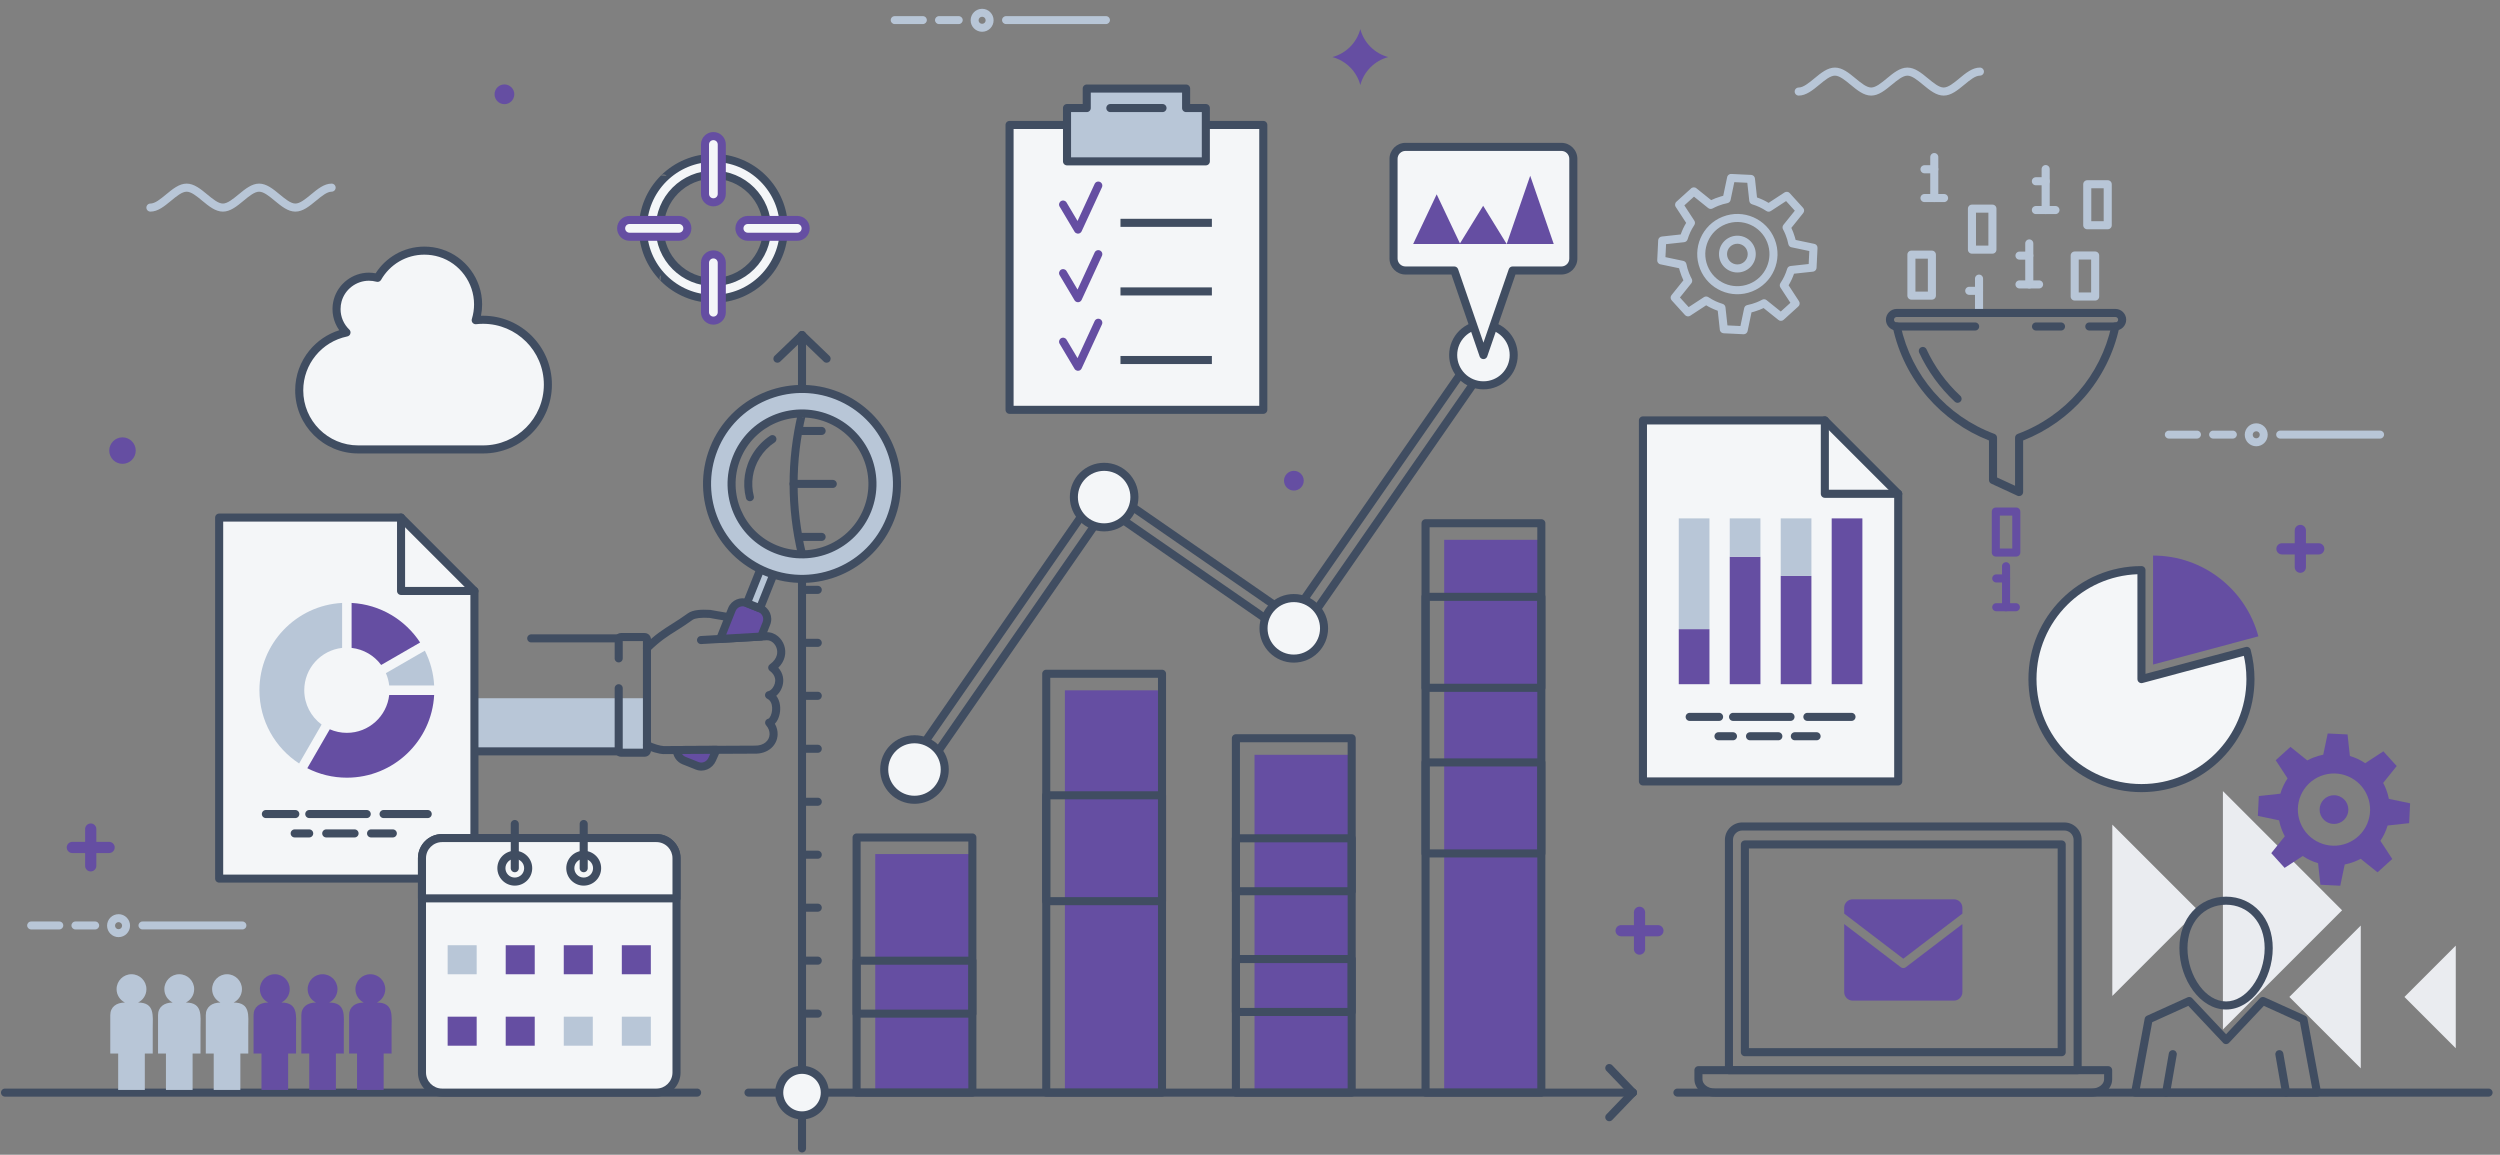
<svg width="2230px" height="1030px" viewBox="0 0 223 103" version="1.1" xmlns="http://www.w3.org/2000/svg" xmlns:xlink="http://www.w3.org/1999/xlink">
    <rect x="0" y="0" width="223" height="103" fill="#808080" stroke="none"/>
    <g id="Page-1" stroke="none" stroke-width="1" fill="none" fill-rule="evenodd">
        <g id="iStock-840982654" transform="translate(-21, -51)">
            <path d="M209.418,139.84 L217.06,132.199 L209.418,124.558 L209.418,139.84 Z M219.284,142.83 L229.915,132.199 L219.284,121.567 L219.284,142.83 Z" id="Fill-3" fill="#EAECF0"></path>
            <path d="M240.054,144.505 L235.477,139.928 L240.054,135.35 L240.054,144.505 Z M231.58,146.296 L225.212,139.928 L231.58,133.559 L231.58,146.296 Z" id="Fill-4" fill="#EAECF0"></path>
            <polyline id="Fill-5" fill="#F4F6F8" points="133.686 62.146 133.686 87.556 111.053 87.556 111.053 62.146 116.177 62.146 116.177 60.639 117.938 60.639 117.938 58.898 126.801 58.898 126.801 60.639 128.561 60.639 128.561 62.146 133.686 62.146"></polyline>
            <polygon id="Fill-6" fill="#404D61" points="120.946 71.237 129.1 71.237 129.1 70.517 120.946 70.517"></polygon>
            <path d="M115.518,69.428 C115.417,69.257 115.474,69.037 115.644,68.936 C115.815,68.835 116.035,68.892 116.136,69.062 L117.116,70.71 L118.642,67.403 C118.725,67.223 118.939,67.145 119.119,67.228 C119.299,67.311 119.378,67.524 119.294,67.705 L117.482,71.631 C117.453,71.695 117.404,71.751 117.339,71.79 C117.168,71.891 116.948,71.834 116.847,71.663 L115.518,69.428" id="Fill-7" fill="#654EA2"></path>
            <polygon id="Fill-8" fill="#404D61" points="120.946 77.355 129.1 77.355 129.1 76.635 120.946 76.635"></polygon>
            <path d="M115.518,75.545 C115.417,75.375 115.474,75.154 115.644,75.054 C115.815,74.953 116.035,75.009 116.136,75.18 L117.116,76.828 L118.642,73.521 C118.725,73.341 118.939,73.262 119.119,73.345 C119.299,73.428 119.378,73.642 119.294,73.822 L117.482,77.749 C117.453,77.813 117.404,77.869 117.339,77.907 C117.168,78.008 116.948,77.952 116.847,77.781 L115.518,75.545" id="Fill-9" fill="#654EA2"></path>
            <polygon id="Fill-10" fill="#404D61" points="120.946 83.473 129.1 83.473 129.1 82.753 120.946 82.753"></polygon>
            <path d="M115.518,81.663 C115.417,81.493 115.474,81.272 115.644,81.171 C115.815,81.07 116.035,81.127 116.136,81.297 L117.116,82.945 L118.642,79.639 C118.725,79.459 118.939,79.38 119.119,79.463 C119.299,79.546 119.378,79.76 119.294,79.939 L117.482,83.866 C117.453,83.93 117.404,83.986 117.339,84.025 C117.168,84.126 116.948,84.069 116.847,83.898 L115.518,81.663" id="Fill-11" fill="#654EA2"></path>
            <path d="M128.561,62.506 C128.362,62.506 128.201,62.345 128.201,62.146 C128.201,61.947 128.362,61.786 128.561,61.786 L133.686,61.786 C133.885,61.786 134.046,61.947 134.046,62.146 L134.046,87.556 C134.046,87.755 133.885,87.916 133.686,87.916 L111.053,87.916 C110.854,87.916 110.693,87.755 110.693,87.556 L110.693,62.146 C110.693,61.947 110.854,61.786 111.053,61.786 L116.178,61.786 C116.376,61.786 116.538,61.947 116.538,62.146 C116.538,62.345 116.376,62.506 116.178,62.506 L111.413,62.506 L111.413,87.196 L133.325,87.196 L133.325,62.506 L128.561,62.506" id="Fill-12" fill="#404D61"></path>
            <polyline id="Fill-13" fill="#B8C6D7" points="117.938 58.898 126.801 58.898 126.801 60.639 128.561 60.639 128.561 65.394 116.178 65.394 116.178 60.639 117.938 60.639 117.938 58.898"></polyline>
            <path d="M126.441,59.258 L118.298,59.258 L118.298,60.639 C118.298,60.837 118.137,60.999 117.938,60.999 L116.538,60.999 L116.538,65.034 L128.201,65.034 L128.201,60.999 L126.801,60.999 C126.602,60.999 126.441,60.837 126.441,60.639 L126.441,59.258 Z M117.938,58.538 L126.801,58.538 C127,58.538 127.161,58.7 127.161,58.898 L127.161,60.278 L128.561,60.278 C128.76,60.278 128.921,60.44 128.921,60.639 L128.921,65.394 C128.921,65.592 128.76,65.753 128.561,65.753 L116.178,65.753 C115.979,65.753 115.818,65.592 115.818,65.394 L115.818,60.639 C115.818,60.44 115.979,60.278 116.178,60.278 L117.578,60.278 L117.578,58.898 C117.578,58.7 117.739,58.538 117.938,58.538 Z" id="Fill-14" fill="#404D61"></path>
            <path d="M120.042,60.999 C119.843,60.999 119.682,60.837 119.682,60.639 C119.682,60.44 119.843,60.278 120.042,60.278 L124.696,60.278 C124.895,60.278 125.056,60.44 125.056,60.639 C125.056,60.837 124.895,60.999 124.696,60.999 L120.042,60.999" id="Fill-15" fill="#404D61"></path>
            <polygon id="Fill-19" fill="#654EA2" points="99.071 148.461 107.735 148.461 107.735 127.182 99.071 127.182"></polygon>
            <polygon id="Fill-20" fill="#654EA2" points="115.987 148.461 124.652 148.461 124.652 112.576 115.987 112.576"></polygon>
            <polygon id="Fill-21" fill="#654EA2" points="132.904 148.461 141.569 148.461 141.569 118.329 132.904 118.329"></polygon>
            <polygon id="Fill-22" fill="#654EA2" points="149.822 148.461 158.486 148.461 158.486 99.15 149.822 99.15"></polygon>
            <path d="M87.764,148.82 C87.565,148.82 87.404,148.659 87.404,148.461 C87.404,148.262 87.565,148.101 87.764,148.101 L166.655,148.101 C166.854,148.101 167.016,148.262 167.016,148.461 C167.016,148.659 166.854,148.82 166.655,148.82 L87.764,148.82" id="Fill-23" fill="#404D61"></path>
            <path d="M92.88,87.997 L92.54,88.241 C92.698,88.241 92.832,88.139 92.88,87.997 Z M92.18,80.891 C92.18,80.692 92.341,80.531 92.54,80.531 C92.738,80.531 92.899,80.692 92.899,80.891 L92.899,87.881 C92.899,87.921 92.893,87.96 92.88,87.997 C91.9,92.118 91.906,96.242 92.89,100.366 C92.896,100.394 92.899,100.422 92.899,100.449 L92.899,153.44 C92.899,153.639 92.738,153.8 92.54,153.8 C92.341,153.8 92.18,153.639 92.18,153.44 L92.18,100.49 C91.182,96.278 91.18,92.063 92.18,87.847 L92.18,80.891 Z" id="Fill-24" fill="#404D61"></path>
            <path d="M107.735,148.82 L97.408,148.82 C97.21,148.82 97.048,148.659 97.048,148.461 L97.048,125.704 C97.048,125.505 97.21,125.344 97.408,125.344 L107.735,125.344 C107.934,125.344 108.096,125.505 108.096,125.704 L108.096,148.461 C108.096,148.659 107.934,148.82 107.735,148.82 Z M97.768,148.101 L107.375,148.101 L107.375,126.063 L97.768,126.063 L97.768,148.101 Z" id="Fill-25" fill="#404D61"></path>
            <path d="M124.652,148.82 L114.325,148.82 C114.126,148.82 113.965,148.659 113.965,148.461 L113.965,111.098 C113.965,110.899 114.126,110.738 114.325,110.738 L124.652,110.738 C124.851,110.738 125.012,110.899 125.012,111.098 L125.012,148.461 C125.012,148.659 124.851,148.82 124.652,148.82 Z M114.685,148.101 L124.292,148.101 L124.292,111.458 L114.685,111.458 L114.685,148.101 Z" id="Fill-26" fill="#404D61"></path>
            <path d="M141.569,148.82 L131.242,148.82 C131.043,148.82 130.882,148.659 130.882,148.461 L130.882,116.852 C130.882,116.653 131.043,116.492 131.242,116.492 L141.569,116.492 C141.769,116.492 141.93,116.653 141.93,116.852 L141.93,148.461 C141.93,148.659 141.769,148.82 141.569,148.82 Z M131.603,148.101 L141.21,148.101 L141.21,117.212 L131.603,117.212 L131.603,148.101 Z" id="Fill-27" fill="#404D61"></path>
            <path d="M158.486,148.82 L148.159,148.82 C147.961,148.82 147.799,148.659 147.799,148.461 L147.799,97.672 C147.799,97.474 147.961,97.313 148.159,97.313 L158.486,97.313 C158.686,97.313 158.847,97.474 158.847,97.672 L158.847,148.461 C158.847,148.659 158.686,148.82 158.486,148.82 Z M148.52,148.101 L158.127,148.101 L158.127,98.033 L148.52,98.033 L148.52,148.101 Z" id="Fill-28" fill="#404D61"></path>
            <path d="M114.685,131.024 L124.292,131.024 L124.292,122.302 L114.685,122.302 L114.685,131.024 Z M114.325,121.582 L124.652,121.582 C124.851,121.582 125.012,121.743 125.012,121.942 L125.012,131.384 C125.012,131.583 124.851,131.744 124.652,131.744 L114.325,131.744 C114.126,131.744 113.965,131.583 113.965,131.384 L113.965,121.942 C113.965,121.743 114.126,121.582 114.325,121.582 Z" id="Fill-29" fill="#404D61"></path>
            <path d="M131.603,140.909 L141.21,140.909 L141.21,136.907 L131.603,136.907 L131.603,140.909 Z M131.242,136.188 L141.569,136.188 C141.769,136.188 141.93,136.349 141.93,136.548 L141.93,141.269 C141.93,141.468 141.769,141.629 141.569,141.629 L131.242,141.629 C131.043,141.629 130.882,141.468 130.882,141.269 L130.882,136.548 C130.882,136.349 131.043,136.188 131.242,136.188 Z" id="Fill-30" fill="#404D61"></path>
            <path d="M131.603,130.139 L141.21,130.139 L141.21,126.138 L131.603,126.138 L131.603,130.139 Z M131.242,125.418 L141.569,125.418 C141.769,125.418 141.93,125.579 141.93,125.777 L141.93,130.499 C141.93,130.697 141.769,130.859 141.569,130.859 L131.242,130.859 C131.043,130.859 130.882,130.697 130.882,130.499 L130.882,125.777 C130.882,125.579 131.043,125.418 131.242,125.418 Z" id="Fill-31" fill="#404D61"></path>
            <path d="M148.52,111.992 L158.127,111.992 L158.127,104.598 L148.52,104.598 L148.52,111.992 Z M148.159,103.878 L158.486,103.878 C158.686,103.878 158.847,104.039 158.847,104.238 L158.847,112.353 C158.847,112.551 158.686,112.712 158.486,112.712 L148.159,112.712 C147.961,112.712 147.799,112.551 147.799,112.353 L147.799,104.238 C147.799,104.039 147.961,103.878 148.159,103.878 Z" id="Fill-32" fill="#404D61"></path>
            <path d="M148.52,126.764 L158.127,126.764 L158.127,119.369 L148.52,119.369 L148.52,126.764 Z M148.159,118.649 L158.486,118.649 C158.686,118.649 158.847,118.811 158.847,119.009 L158.847,127.124 C158.847,127.322 158.686,127.484 158.486,127.484 L148.159,127.484 C147.961,127.484 147.799,127.322 147.799,127.124 L147.799,119.009 C147.799,118.811 147.961,118.649 148.159,118.649 Z" id="Fill-33" fill="#404D61"></path>
            <path d="M97.768,141.057 L107.375,141.057 L107.375,137.055 L97.768,137.055 L97.768,141.057 Z M97.408,136.335 L107.735,136.335 C107.934,136.335 108.096,136.496 108.096,136.695 L108.096,141.416 C108.096,141.615 107.934,141.776 107.735,141.776 L97.408,141.776 C97.21,141.776 97.048,141.615 97.048,141.416 L97.048,136.695 C97.048,136.496 97.21,136.335 97.408,136.335 Z" id="Fill-34" fill="#404D61"></path>
            <path d="M170.626,148.82 C170.427,148.82 170.266,148.659 170.266,148.461 C170.266,148.262 170.427,148.101 170.626,148.101 L242.979,148.101 C243.178,148.101 243.339,148.262 243.339,148.461 C243.339,148.659 243.178,148.82 242.979,148.82 L170.626,148.82 Z M21.447,148.82 C21.248,148.82 21.087,148.659 21.087,148.461 C21.087,148.262 21.248,148.101 21.447,148.101 L83.182,148.101 C83.38,148.101 83.542,148.262 83.542,148.461 C83.542,148.659 83.38,148.82 83.182,148.82 L21.447,148.82 Z" id="Fill-35" fill="#404D61"></path>
            <polygon id="Fill-36" fill="#B8C6D7" points="60.666 118.022 78.707 118.022 78.707 113.282 60.666 113.282"></polygon>
            <path d="M78.542,117.778 C78.8,117.912 79.095,118.026 79.372,118.11 C79.679,118.202 79.974,118.259 80.183,118.266 L80.203,118.266 L88.284,118.227 C88.912,118.247 89.42,118.055 89.778,117.744 L89.779,117.743 L89.779,117.744 C89.96,117.587 90.103,117.397 90.203,117.188 L90.203,117.189 C90.302,116.982 90.357,116.755 90.365,116.521 C90.375,116.199 90.297,115.868 90.119,115.558 C90.227,115.447 90.321,115.308 90.394,115.15 L90.403,115.128 C90.493,114.927 90.556,114.693 90.582,114.454 C90.609,114.206 90.597,113.945 90.538,113.698 C90.482,113.467 90.386,113.249 90.241,113.065 C90.335,112.985 90.423,112.891 90.501,112.786 C90.638,112.602 90.748,112.378 90.811,112.136 C90.873,111.892 90.888,111.628 90.833,111.363 C90.777,111.087 90.648,110.813 90.425,110.563 C90.729,110.262 90.911,109.93 90.993,109.598 C91.082,109.239 91.057,108.883 90.949,108.567 C90.84,108.25 90.648,107.971 90.406,107.765 C90.116,107.519 89.751,107.376 89.367,107.394 L89.362,107.394 L83.511,107.734 C83.313,107.745 83.162,107.914 83.172,108.112 C83.183,108.31 83.352,108.462 83.55,108.451 L89.401,108.111 C89.596,108.104 89.785,108.181 89.941,108.313 C90.086,108.437 90.202,108.605 90.268,108.798 C90.333,108.991 90.35,109.208 90.296,109.426 C90.226,109.708 90.035,109.998 89.682,110.254 C89.649,110.276 89.619,110.305 89.594,110.339 C89.476,110.498 89.509,110.723 89.668,110.841 C89.943,111.044 90.083,111.277 90.13,111.507 C90.162,111.659 90.153,111.814 90.116,111.959 C90.078,112.105 90.01,112.244 89.924,112.359 C89.812,112.509 89.677,112.617 89.549,112.65 C89.433,112.668 89.328,112.74 89.274,112.854 C89.19,113.034 89.269,113.249 89.449,113.333 C89.661,113.432 89.785,113.634 89.841,113.864 C89.879,114.026 89.886,114.204 89.868,114.378 C89.85,114.544 89.808,114.702 89.749,114.833 L89.741,114.849 C89.679,114.984 89.606,115.082 89.54,115.107 C89.48,115.119 89.422,115.146 89.373,115.189 C89.223,115.319 89.207,115.547 89.338,115.696 C89.559,115.95 89.656,116.233 89.647,116.497 C89.644,116.629 89.611,116.759 89.554,116.88 L89.554,116.881 C89.498,116.999 89.414,117.109 89.307,117.202 L89.308,117.202 C89.079,117.401 88.739,117.524 88.305,117.51 L88.292,117.51 L80.205,117.549 C80.058,117.543 79.83,117.497 79.577,117.421 C79.343,117.351 79.093,117.254 78.873,117.14 C78.698,117.049 78.48,117.117 78.389,117.293 C78.297,117.47 78.366,117.687 78.542,117.778 Z M86.069,105.697 C86.265,105.729 86.397,105.915 86.365,106.11 C86.332,106.306 86.147,106.438 85.951,106.406 L84.842,106.217 L84.841,106.217 C84.577,106.172 84.375,106.136 84.284,106.117 C83.926,106.096 83.597,106.098 83.323,106.13 C83.081,106.16 82.892,106.211 82.784,106.289 C82.238,106.685 81.776,106.976 81.346,107.248 C80.573,107.734 79.899,108.158 78.958,109.075 C78.816,109.213 78.588,109.21 78.451,109.068 C78.312,108.926 78.315,108.698 78.457,108.561 C79.453,107.591 80.156,107.147 80.963,106.64 C81.379,106.377 81.825,106.096 82.362,105.707 C82.576,105.551 82.878,105.459 83.238,105.416 C83.56,105.378 83.94,105.376 84.351,105.401 L84.351,105.402 C84.37,105.403 84.389,105.406 84.408,105.41 C84.447,105.418 84.656,105.456 84.961,105.508 L84.961,105.509 L86.069,105.697 Z" id="Fill-37" fill="#404D61"></path>
            <path d="M75.828,112.39 C75.828,112.191 75.989,112.03 76.188,112.03 C76.387,112.03 76.548,112.191 76.548,112.39 L76.548,117.78 L78.348,117.78 L78.348,108.186 L76.548,108.186 L76.548,109.728 C76.548,109.927 76.387,110.088 76.188,110.088 C75.989,110.088 75.828,109.927 75.828,109.728 L75.828,108.033 C75.828,107.876 75.892,107.734 75.994,107.632 C76.097,107.53 76.239,107.466 76.395,107.466 L78.501,107.466 C78.658,107.466 78.799,107.53 78.902,107.632 C79.004,107.734 79.068,107.876 79.068,108.033 L79.068,117.934 C79.068,118.072 79.017,118.199 78.934,118.299 C78.924,118.312 78.914,118.323 78.902,118.335 C78.799,118.437 78.658,118.501 78.501,118.501 L76.395,118.501 C76.239,118.501 76.097,118.437 75.994,118.335 C75.892,118.232 75.828,118.09 75.828,117.934 L75.828,112.39" id="Fill-38" fill="#404D61"></path>
            <path d="M76.188,107.584 C76.387,107.584 76.548,107.745 76.548,107.944 C76.548,108.143 76.387,108.304 76.188,108.304 L68.385,108.304 C68.186,108.304 68.025,108.143 68.025,107.944 C68.025,107.745 68.186,107.584 68.385,107.584 L76.188,107.584 Z M60.224,118.383 C60.025,118.383 59.863,118.222 59.863,118.023 C59.863,117.824 60.025,117.663 60.224,117.663 L76.188,117.663 C76.387,117.663 76.548,117.824 76.548,118.023 C76.548,118.222 76.387,118.383 76.188,118.383 L60.224,118.383 Z" id="Fill-39" fill="#404D61"></path>
            <path d="M88.895,107.78 L85.236,107.993 L86.28,105.375 C86.491,104.847 87.095,104.587 87.623,104.798 L88.787,105.262 C89.316,105.474 89.575,106.077 89.364,106.606 L88.895,107.78 Z M81.37,117.901 L84.903,117.885 L84.527,118.73 C84.296,119.251 83.712,119.52 83.183,119.309 L82.02,118.844 C81.622,118.686 81.377,118.305 81.37,117.901 Z" id="Fill-40" fill="#654EA2"></path>
            <path d="M85.778,107.602 L88.647,107.435 L89.031,106.474 C89.099,106.302 89.091,106.117 89.022,105.957 C88.954,105.797 88.825,105.664 88.654,105.596 L87.501,105.136 L87.491,105.132 C87.319,105.063 87.134,105.071 86.975,105.14 C86.818,105.207 86.686,105.333 86.617,105.498 L86.613,105.508 L85.778,107.602 Z M88.915,108.139 L85.255,108.352 C85.058,108.362 84.888,108.21 84.877,108.013 C84.874,107.952 84.886,107.894 84.91,107.842 L85.934,105.275 C85.941,105.25 85.951,105.228 85.962,105.206 C86.109,104.867 86.376,104.614 86.69,104.479 C87.007,104.343 87.374,104.324 87.721,104.452 C87.744,104.458 87.766,104.467 87.787,104.477 L88.918,104.929 C89.276,105.072 89.543,105.346 89.684,105.673 C89.824,106 89.839,106.382 89.697,106.738 L89.228,107.913 C89.176,108.046 89.05,108.131 88.915,108.138 L88.915,108.139 Z M84.351,118.245 L81.842,118.258 L81.849,118.269 C81.922,118.374 82.026,118.46 82.152,118.511 L83.315,118.975 C83.483,119.042 83.662,119.033 83.817,118.967 L83.819,118.967 C83.982,118.896 84.121,118.763 84.199,118.586 L84.351,118.245 Z M81.368,117.543 L84.901,117.525 C85.1,117.525 85.261,117.686 85.262,117.883 C85.262,117.939 85.248,117.993 85.225,118.041 L84.854,118.876 C84.7,119.224 84.425,119.487 84.101,119.627 L84.102,119.627 C83.779,119.766 83.406,119.783 83.051,119.642 L81.888,119.178 C81.623,119.072 81.409,118.894 81.258,118.676 C81.104,118.452 81.016,118.184 81.011,117.907 C81.008,117.709 81.166,117.546 81.364,117.543 L81.368,117.543 Z" id="Fill-41" fill="#404D61"></path>
            <polyline id="Fill-42" fill="#B8C6D7" points="88.787 105.262 87.623 104.798 89.134 101.012 90.297 101.476 88.787 105.262"></polyline>
            <path d="M88.09,104.598 L88.586,104.796 L89.831,101.676 L89.335,101.478 L88.09,104.598 Z M88.655,105.596 L87.492,105.132 C87.308,105.059 87.217,104.85 87.29,104.666 L88.801,100.879 C88.874,100.695 89.082,100.605 89.267,100.678 L90.429,101.142 C90.613,101.215 90.704,101.424 90.631,101.607 L89.12,105.395 C89.047,105.579 88.838,105.668 88.655,105.596 Z" id="Fill-43" fill="#404D61"></path>
            <path d="M94.868,88.331 C98.09,89.616 99.661,93.271 98.375,96.494 C97.089,99.716 93.434,101.286 90.212,100 C86.989,98.715 85.419,95.06 86.705,91.837 C87.99,88.615 91.645,87.045 94.868,88.331 Z M95.678,86.298 C91.333,84.564 86.406,86.682 84.672,91.027 C82.939,95.372 85.056,100.299 89.401,102.033 C93.746,103.767 98.674,101.649 100.407,97.304 C102.141,92.96 100.023,88.032 95.678,86.298 Z" id="Fill-44" fill="#B8C6D7"></path>
            <path d="M89.918,88.063 C91.478,87.393 93.296,87.317 94.999,87.997 C96.704,88.677 97.972,89.983 98.642,91.544 C99.312,93.104 99.388,94.922 98.709,96.626 C98.028,98.33 96.722,99.598 95.162,100.268 C93.604,100.937 91.791,101.013 90.091,100.338 L90.08,100.334 C88.375,99.654 87.107,98.348 86.437,96.788 C85.768,95.231 85.692,93.417 86.367,91.717 L86.372,91.705 C87.051,90.001 88.357,88.733 89.918,88.063 Z M94.736,88.664 C96.253,89.269 97.383,90.434 97.981,91.828 C98.58,93.221 98.647,94.843 98.041,96.361 C97.436,97.879 96.271,99.008 94.877,99.607 C93.493,100.202 91.883,100.272 90.372,99.678 C90.354,99.669 90.335,99.662 90.315,99.656 C88.812,99.047 87.693,97.888 87.098,96.503 C86.503,95.119 86.434,93.508 87.027,91.998 C87.036,91.98 87.044,91.96 87.05,91.94 C87.658,90.438 88.818,89.318 90.202,88.724 C91.595,88.126 93.217,88.058 94.736,88.664 Z M89.054,86.053 C91.126,85.163 93.539,85.062 95.8,85.961 L95.811,85.965 C98.077,86.869 99.761,88.605 100.653,90.68 C101.543,92.752 101.643,95.166 100.744,97.427 L100.744,97.428 L100.743,97.431 L100.74,97.437 C99.836,99.703 98.101,101.387 96.025,102.279 C93.953,103.168 91.54,103.27 89.277,102.37 L89.276,102.369 L89.27,102.366 L89.269,102.366 C87.003,101.462 85.318,99.726 84.427,97.651 C83.537,95.579 83.436,93.165 84.336,90.903 L84.336,90.902 L84.339,90.895 L84.339,90.894 C85.243,88.628 86.979,86.944 89.054,86.053 Z M95.517,86.62 C93.445,85.803 91.237,85.898 89.338,86.713 C87.43,87.533 85.835,89.08 85.006,91.158 L85.003,91.166 C84.176,93.244 84.269,95.461 85.088,97.367 C85.908,99.275 87.455,100.87 89.533,101.699 L89.541,101.703 C91.619,102.529 93.836,102.436 95.741,101.618 C97.641,100.801 99.229,99.265 100.062,97.201 C100.068,97.181 100.076,97.162 100.085,97.143 C100.902,95.072 100.808,92.863 99.992,90.964 C99.176,89.065 97.639,87.476 95.576,86.644 C95.555,86.638 95.536,86.629 95.517,86.62 Z" id="Fill-45" fill="#404D61"></path>
            <polyline id="Fill-46" fill="#F4F6F8" points="40.549 97.169 56.774 97.169 63.319 103.713 63.319 129.371 40.549 129.371 40.549 97.169"></polyline>
            <path d="M56.625,97.528 L40.909,97.528 L40.909,129.012 L62.959,129.012 L62.959,103.863 L56.625,97.528 Z M40.549,96.809 L56.774,96.809 C56.873,96.809 56.963,96.849 57.028,96.914 L63.573,103.459 C63.644,103.529 63.679,103.621 63.679,103.713 L63.679,129.371 C63.679,129.57 63.518,129.731 63.319,129.731 L40.549,129.731 C40.35,129.731 40.189,129.57 40.189,129.371 L40.189,97.169 C40.189,96.97 40.35,96.809 40.549,96.809 Z" id="Fill-47" fill="#404D61"></path>
            <path d="M48.411,119.525 C49.471,120.064 50.67,120.369 51.94,120.369 C56.104,120.369 59.507,117.103 59.727,112.993 L55.717,112.993 C55.506,114.893 53.895,116.37 51.94,116.37 C51.398,116.37 50.883,116.256 50.416,116.052 L48.411,119.525" id="Fill-48" fill="#654EA2"></path>
            <path d="M51.517,104.782 C47.408,105.002 44.141,108.405 44.141,112.569 C44.141,115.305 45.55,117.711 47.682,119.103 L49.687,115.63 C48.748,114.938 48.14,113.824 48.14,112.569 C48.14,110.614 49.617,109.004 51.517,108.793 L51.517,104.782" id="Fill-49" fill="#B8C6D7"></path>
            <path d="M58.474,108.311 C57.153,106.291 54.922,104.919 52.363,104.782 L52.363,108.793 C53.443,108.913 54.388,109.485 55.001,110.316 L58.474,108.311" id="Fill-50" fill="#654EA2"></path>
            <path d="M59.727,112.146 C59.668,111.033 59.375,109.981 58.896,109.04 L55.422,111.046 C55.573,111.389 55.674,111.759 55.717,112.146 L59.727,112.146" id="Fill-51" fill="#B8C6D7"></path>
            <path d="M48.587,123.973 C48.389,123.973 48.227,123.812 48.227,123.612 C48.227,123.414 48.389,123.252 48.587,123.252 L53.712,123.252 C53.911,123.252 54.072,123.414 54.072,123.612 C54.072,123.812 53.911,123.973 53.712,123.973 L48.587,123.973 Z M55.216,123.973 C55.018,123.973 54.856,123.812 54.856,123.612 C54.856,123.414 55.018,123.252 55.216,123.252 L59.152,123.252 C59.351,123.252 59.512,123.414 59.512,123.612 C59.512,123.812 59.351,123.973 59.152,123.973 L55.216,123.973 Z M47.286,125.701 C47.087,125.701 46.926,125.54 46.926,125.342 C46.926,125.143 47.087,124.981 47.286,124.981 L48.58,124.981 C48.779,124.981 48.94,125.143 48.94,125.342 C48.94,125.54 48.779,125.701 48.58,125.701 L47.286,125.701 Z M50.101,125.701 C49.902,125.701 49.741,125.54 49.741,125.342 C49.741,125.143 49.902,124.981 50.101,124.981 L52.627,124.981 C52.826,124.981 52.987,125.143 52.987,125.342 C52.987,125.54 52.826,125.701 52.627,125.701 L50.101,125.701 Z M54.099,125.701 C53.9,125.701 53.739,125.54 53.739,125.342 C53.739,125.143 53.9,124.981 54.099,124.981 L56.039,124.981 C56.238,124.981 56.399,125.143 56.399,125.342 C56.399,125.54 56.238,125.701 56.039,125.701 L54.099,125.701 Z M44.716,123.973 C44.518,123.973 44.356,123.812 44.356,123.612 C44.356,123.414 44.518,123.252 44.716,123.252 L47.341,123.252 C47.539,123.252 47.701,123.414 47.701,123.612 C47.701,123.812 47.539,123.973 47.341,123.973 L44.716,123.973 Z" id="Fill-52" fill="#404D61"></path>
            <path d="M63.319,103.354 C63.518,103.354 63.679,103.515 63.679,103.713 C63.679,103.912 63.518,104.073 63.319,104.073 L56.774,104.073 C56.575,104.073 56.414,103.912 56.414,103.713 L56.414,97.169 C56.414,96.97 56.575,96.809 56.774,96.809 C56.973,96.809 57.134,96.97 57.134,97.169 L57.134,103.354 L63.319,103.354" id="Fill-53" fill="#404D61"></path>
            <path d="M213.054,110.277 L222.447,107.761 C221.338,103.611 217.553,100.555 213.054,100.555 L213.054,110.277" id="Fill-54" fill="#654EA2"></path>
            <path d="M212.018,111.576 L212.018,101.854 C206.648,101.854 202.296,106.207 202.296,111.576 C202.296,116.946 206.648,121.299 212.018,121.299 C217.388,121.299 221.74,116.946 221.74,111.576 C221.74,110.706 221.626,109.862 221.411,109.06 L212.018,111.576" id="Fill-55" fill="#F4F6F8"></path>
            <path d="M212.378,101.854 L212.378,111.107 L221.318,108.712 C221.511,108.661 221.708,108.775 221.759,108.967 C221.87,109.384 221.956,109.815 222.014,110.259 C222.07,110.695 222.101,111.137 222.101,111.576 C222.101,114.36 220.972,116.882 219.147,118.706 C217.323,120.53 214.802,121.659 212.018,121.659 C209.234,121.659 206.713,120.53 204.889,118.706 C203.064,116.882 201.936,114.36 201.936,111.576 C201.936,108.793 203.064,106.271 204.889,104.447 C206.711,102.625 209.228,101.497 212.008,101.495 L212.018,101.495 C212.217,101.495 212.378,101.656 212.378,101.854 Z M211.658,111.576 L211.658,102.221 C209.216,102.313 207.013,103.342 205.397,104.957 C203.704,106.65 202.656,108.991 202.656,111.576 C202.656,114.162 203.704,116.503 205.397,118.196 C207.092,119.891 209.433,120.938 212.018,120.938 C214.604,120.938 216.944,119.891 218.638,118.196 C220.332,116.503 221.38,114.162 221.38,111.576 C221.38,111.155 221.354,110.746 221.302,110.352 C221.265,110.065 221.214,109.781 221.15,109.502 L212.11,111.924 C211.919,111.975 211.722,111.86 211.671,111.669 C211.662,111.639 211.658,111.607 211.658,111.576 Z" id="Fill-56" fill="#404D61"></path>
            <path d="M153.232,82.169 L136.52,106.25 C136.407,106.413 136.184,106.454 136.021,106.342 L119.414,94.851 L102.172,119.732 L102.765,120.144 L119.392,96.15 C119.504,95.987 119.728,95.946 119.891,96.059 L136.497,107.549 L153.825,82.581 L153.232,82.169 Z M136.134,105.547 L152.847,81.466 C152.959,81.303 153.183,81.262 153.346,81.374 L154.528,82.195 C154.691,82.308 154.732,82.532 154.62,82.695 L136.883,108.252 C136.771,108.415 136.547,108.456 136.384,108.344 L119.778,96.853 L103.151,120.847 C103.038,121.01 102.814,121.051 102.651,120.938 L101.468,120.118 C101.305,120.006 101.264,119.782 101.377,119.619 L119.028,94.147 C119.141,93.985 119.364,93.943 119.527,94.056 L136.134,105.547 Z" id="Fill-57" fill="#404D61"></path>
            <path d="M102.572,116.941 C104.063,116.941 105.271,118.149 105.271,119.641 C105.271,121.132 104.063,122.341 102.572,122.341 C101.08,122.341 99.872,121.132 99.872,119.641 C99.872,118.149 101.08,116.941 102.572,116.941" id="Fill-58" fill="#F4F6F8"></path>
            <path d="M104.226,117.985 C103.804,117.563 103.218,117.301 102.572,117.301 C101.924,117.301 101.339,117.563 100.917,117.985 L100.916,117.986 C100.493,118.408 100.232,118.994 100.232,119.641 C100.232,120.288 100.493,120.873 100.916,121.296 L100.917,121.297 C101.339,121.72 101.924,121.981 102.572,121.981 C103.218,121.981 103.804,121.72 104.226,121.297 L104.228,121.296 C104.65,120.873 104.912,120.288 104.912,119.641 C104.912,118.994 104.65,118.408 104.228,117.986 L104.226,117.985 Z M102.572,116.581 C103.415,116.581 104.18,116.924 104.734,117.478 L104.734,117.479 L104.735,117.479 L104.743,117.486 C105.292,118.039 105.632,118.802 105.632,119.641 C105.632,120.484 105.289,121.25 104.735,121.804 L104.734,121.804 L104.734,121.805 L104.726,121.813 C104.173,122.361 103.411,122.701 102.572,122.701 C101.729,122.701 100.963,122.358 100.409,121.805 L100.409,121.804 L100.408,121.804 L100.4,121.796 C99.852,121.242 99.512,120.48 99.512,119.641 C99.512,118.798 99.854,118.032 100.408,117.479 L100.409,117.479 L100.409,117.478 L100.417,117.47 C100.97,116.921 101.732,116.581 102.572,116.581 Z" id="Fill-59" fill="#404D61"></path>
            <path d="M166.914,148.212 C167.052,148.354 167.047,148.582 166.904,148.72 C166.762,148.856 166.534,148.853 166.396,148.71 L164.29,146.516 C164.152,146.372 164.157,146.145 164.3,146.008 C164.442,145.87 164.67,145.875 164.808,146.018 L166.914,148.212" id="Fill-60" fill="#404D61"></path>
            <path d="M166.396,148.212 C166.534,148.069 166.762,148.064 166.904,148.202 C167.047,148.339 167.052,148.566 166.914,148.71 L164.808,150.903 C164.67,151.047 164.442,151.051 164.3,150.914 C164.157,150.776 164.152,150.549 164.29,150.406 L166.396,148.212" id="Fill-61" fill="#404D61"></path>
            <path d="M92.29,80.632 C92.434,80.495 92.661,80.499 92.798,80.642 C92.935,80.785 92.931,81.013 92.789,81.15 L90.594,83.256 C90.451,83.394 90.224,83.389 90.086,83.247 C89.949,83.104 89.954,82.876 90.096,82.739 L92.29,80.632" id="Fill-62" fill="#404D61"></path>
            <path d="M92.29,81.15 C92.148,81.013 92.144,80.785 92.281,80.642 C92.418,80.499 92.645,80.495 92.789,80.632 L94.983,82.739 C95.126,82.876 95.13,83.104 94.993,83.247 C94.855,83.389 94.628,83.394 94.485,83.256 L92.29,81.15" id="Fill-63" fill="#404D61"></path>
            <path d="M197.169,75.853 C197.169,75.654 197.331,75.493 197.529,75.493 C197.729,75.493 197.89,75.654 197.89,75.853 L197.89,78.915 C197.89,79.113 197.729,79.275 197.529,79.275 C197.331,79.275 197.169,79.113 197.169,78.915 L197.169,75.853" id="Fill-64" fill="#B8C6D7"></path>
            <path d="M196.656,77.301 C196.457,77.301 196.296,77.14 196.296,76.941 C196.296,76.742 196.457,76.581 196.656,76.581 L197.529,76.581 C197.729,76.581 197.89,76.742 197.89,76.941 C197.89,77.14 197.729,77.301 197.529,77.301 L196.656,77.301" id="Fill-65" fill="#B8C6D7"></path>
            <path d="M189.835,80.198 C189.794,80.004 189.918,79.813 190.112,79.771 C190.306,79.73 190.497,79.855 190.538,80.049 C191.015,82.267 192.043,84.287 193.481,85.949 C194.92,87.609 196.773,88.915 198.902,89.704 C199.051,89.759 199.142,89.902 199.137,90.052 L199.137,93.589 L200.743,94.331 L200.743,90.042 C200.743,89.886 200.842,89.754 200.979,89.704 C203.108,88.914 204.961,87.609 206.398,85.949 C207.838,84.287 208.865,82.267 209.342,80.049 C209.383,79.855 209.574,79.73 209.768,79.771 C209.962,79.813 210.086,80.004 210.045,80.198 C209.542,82.536 208.459,84.666 206.94,86.419 C205.476,88.11 203.605,89.452 201.463,90.29 L201.463,94.893 L201.462,94.893 C201.462,94.943 201.451,94.995 201.429,95.043 C201.346,95.223 201.132,95.302 200.952,95.219 L198.648,94.155 C198.513,94.104 198.417,93.972 198.417,93.818 L198.417,90.29 C196.274,89.452 194.405,88.11 192.939,86.419 C191.422,84.665 190.338,82.536 189.835,80.198" id="Fill-66" fill="#404D61"></path>
            <path d="M202.613,80.483 L204.842,80.483 C205.041,80.483 205.202,80.322 205.202,80.123 C205.202,79.924 205.041,79.763 204.842,79.763 L202.613,79.763 C202.414,79.763 202.253,79.924 202.253,80.123 C202.253,80.322 202.414,80.483 202.613,80.483 Z M207.366,80.483 C207.167,80.483 207.006,80.322 207.006,80.123 C207.006,79.924 207.167,79.763 207.366,79.763 L209.693,79.763 C209.76,79.763 209.821,79.735 209.865,79.691 C209.909,79.647 209.938,79.586 209.938,79.519 C209.938,79.452 209.91,79.39 209.866,79.346 L209.865,79.347 C209.821,79.303 209.76,79.275 209.693,79.275 L190.187,79.275 C190.12,79.275 190.059,79.303 190.015,79.347 C189.971,79.391 189.942,79.453 189.942,79.519 C189.942,79.585 189.971,79.646 190.016,79.691 L190.026,79.702 C190.069,79.74 190.126,79.763 190.187,79.763 L197.183,79.763 C197.382,79.763 197.543,79.924 197.543,80.123 C197.543,80.322 197.382,80.483 197.183,80.483 L190.187,80.483 C189.934,80.483 189.702,80.383 189.529,80.221 L189.506,80.2 C189.331,80.025 189.223,79.783 189.223,79.519 C189.223,79.254 189.331,79.012 189.506,78.838 C189.68,78.664 189.922,78.555 190.187,78.555 L209.693,78.555 C209.959,78.555 210.2,78.664 210.374,78.838 L210.374,78.839 C210.549,79.014 210.657,79.255 210.657,79.519 C210.657,79.785 210.549,80.026 210.374,80.2 C210.2,80.374 209.959,80.483 209.693,80.483 L207.366,80.483 Z" id="Fill-67" fill="#404D61"></path>
            <path d="M192.189,82.456 C192.106,82.276 192.186,82.062 192.365,81.98 C192.546,81.897 192.76,81.975 192.843,82.155 C193.205,82.939 193.645,83.684 194.15,84.379 C194.656,85.075 195.229,85.722 195.861,86.308 C196.007,86.443 196.016,86.671 195.88,86.816 C195.745,86.961 195.518,86.969 195.373,86.835 C194.706,86.216 194.101,85.534 193.568,84.801 C193.036,84.069 192.573,83.284 192.189,82.456" id="Fill-68" fill="#404D61"></path>
            <path d="M201.651,72.714 C201.651,72.515 201.813,72.354 202.012,72.354 C202.21,72.354 202.372,72.515 202.372,72.714 L202.372,76.37 C202.372,76.568 202.21,76.73 202.012,76.73 C201.813,76.73 201.651,76.568 201.651,76.37 L201.651,72.714" id="Fill-69" fill="#B8C6D7"></path>
            <path d="M201.138,76.73 C200.939,76.73 200.778,76.568 200.778,76.37 C200.778,76.171 200.939,76.01 201.138,76.01 L202.885,76.01 C203.084,76.01 203.245,76.171 203.245,76.37 C203.245,76.568 203.084,76.73 202.885,76.73 L201.138,76.73" id="Fill-70" fill="#B8C6D7"></path>
            <path d="M201.138,74.162 C200.939,74.162 200.778,74.001 200.778,73.802 C200.778,73.604 200.939,73.442 201.138,73.442 L202.012,73.442 C202.21,73.442 202.372,73.604 202.372,73.802 C202.372,74.001 202.21,74.162 202.012,74.162 L201.138,74.162" id="Fill-71" fill="#B8C6D7"></path>
            <path d="M206.423,77.089 L207.529,77.089 L207.529,74.153 L206.423,74.153 L206.423,77.089 Z M207.89,77.809 L206.063,77.809 C205.864,77.809 205.703,77.648 205.703,77.449 L205.703,73.793 C205.703,73.594 205.864,73.433 206.063,73.433 L207.89,73.433 C208.088,73.433 208.249,73.594 208.249,73.793 L208.249,77.449 C208.249,77.648 208.088,77.809 207.89,77.809 Z" id="Fill-72" fill="#B8C6D7"></path>
            <path d="M197.258,72.908 L198.363,72.908 L198.363,69.972 L197.258,69.972 L197.258,72.908 Z M198.724,73.628 L196.897,73.628 C196.699,73.628 196.538,73.466 196.538,73.268 L196.538,69.612 C196.538,69.413 196.699,69.252 196.897,69.252 L198.724,69.252 C198.923,69.252 199.084,69.413 199.084,69.612 L199.084,73.268 C199.084,73.466 198.923,73.628 198.724,73.628 Z" id="Fill-73" fill="#B8C6D7"></path>
            <path d="M207.543,70.732 L208.649,70.732 L208.649,67.796 L207.543,67.796 L207.543,70.732 Z M209.009,71.452 L207.183,71.452 C206.984,71.452 206.823,71.29 206.823,71.092 L206.823,67.436 C206.823,67.237 206.984,67.076 207.183,67.076 L209.009,67.076 C209.208,67.076 209.369,67.237 209.369,67.436 L209.369,71.092 C209.369,71.29 209.208,71.452 209.009,71.452 Z" id="Fill-74" fill="#B8C6D7"></path>
            <path d="M193.178,65.011 C193.178,64.812 193.339,64.65 193.538,64.65 C193.736,64.65 193.897,64.812 193.897,65.011 L193.897,68.666 C193.897,68.865 193.736,69.026 193.538,69.026 C193.339,69.026 193.178,68.865 193.178,68.666 L193.178,65.011" id="Fill-75" fill="#B8C6D7"></path>
            <path d="M192.664,69.026 C192.465,69.026 192.304,68.865 192.304,68.666 C192.304,68.467 192.465,68.306 192.664,68.306 L194.411,68.306 C194.61,68.306 194.771,68.467 194.771,68.666 C194.771,68.865 194.61,69.026 194.411,69.026 L192.664,69.026" id="Fill-76" fill="#B8C6D7"></path>
            <path d="M192.664,66.459 C192.465,66.459 192.304,66.297 192.304,66.098 C192.304,65.899 192.465,65.738 192.664,65.738 L193.538,65.738 C193.736,65.738 193.897,65.899 193.897,66.098 C193.897,66.297 193.736,66.459 193.538,66.459 L192.664,66.459" id="Fill-77" fill="#B8C6D7"></path>
            <path d="M191.857,77.009 L192.964,77.009 L192.964,74.073 L191.857,74.073 L191.857,77.009 Z M193.324,77.729 L191.498,77.729 C191.299,77.729 191.138,77.568 191.138,77.369 L191.138,73.713 C191.138,73.515 191.299,73.354 191.498,73.354 L193.324,73.354 C193.522,73.354 193.684,73.515 193.684,73.713 L193.684,77.369 C193.684,77.568 193.522,77.729 193.324,77.729 Z" id="Fill-78" fill="#B8C6D7"></path>
            <path d="M203.113,66.081 C203.113,65.882 203.275,65.721 203.474,65.721 C203.673,65.721 203.834,65.882 203.834,66.081 L203.834,69.736 C203.834,69.935 203.673,70.096 203.474,70.096 C203.275,70.096 203.113,69.935 203.113,69.736 L203.113,66.081" id="Fill-79" fill="#B8C6D7"></path>
            <path d="M202.6,70.096 C202.401,70.096 202.24,69.935 202.24,69.736 C202.24,69.538 202.401,69.377 202.6,69.377 L204.348,69.377 C204.546,69.377 204.707,69.538 204.707,69.736 C204.707,69.935 204.546,70.096 204.348,70.096 L202.6,70.096" id="Fill-80" fill="#B8C6D7"></path>
            <path d="M202.6,67.528 C202.401,67.528 202.24,67.367 202.24,67.169 C202.24,66.97 202.401,66.808 202.6,66.808 L203.474,66.808 C203.672,66.808 203.833,66.97 203.833,67.169 C203.833,67.367 203.672,67.528 203.474,67.528 L202.6,67.528" id="Fill-81" fill="#B8C6D7"></path>
            <path d="M199.387,99.927 L200.493,99.927 L200.493,96.991 L199.387,96.991 L199.387,99.927 Z M200.853,100.646 L199.027,100.646 C198.828,100.646 198.667,100.485 198.667,100.287 L198.667,96.631 C198.667,96.432 198.828,96.271 199.027,96.271 L200.853,96.271 C201.052,96.271 201.213,96.432 201.213,96.631 L201.213,100.287 C201.213,100.485 201.052,100.646 200.853,100.646 Z" id="Fill-82" fill="#654EA2"></path>
            <path d="M199.58,101.508 C199.58,101.309 199.741,101.148 199.939,101.148 C200.139,101.148 200.3,101.309 200.3,101.508 L200.3,105.164 C200.3,105.362 200.139,105.523 199.939,105.523 C199.741,105.523 199.58,105.362 199.58,105.164 L199.58,101.508" id="Fill-83" fill="#654EA2"></path>
            <path d="M199.066,105.523 C198.867,105.523 198.706,105.362 198.706,105.164 C198.706,104.965 198.867,104.803 199.066,104.803 L200.813,104.803 C201.013,104.803 201.174,104.965 201.174,105.164 C201.174,105.362 201.013,105.523 200.813,105.523 L199.066,105.523" id="Fill-84" fill="#654EA2"></path>
            <path d="M199.066,102.956 C198.867,102.956 198.706,102.794 198.706,102.596 C198.706,102.397 198.867,102.235 199.066,102.235 L199.939,102.235 C200.139,102.235 200.3,102.397 200.3,102.596 C200.3,102.794 200.139,102.956 199.939,102.956 L199.066,102.956" id="Fill-85" fill="#654EA2"></path>
            <path d="M92.54,146.428 C93.663,146.428 94.573,147.338 94.573,148.461 C94.573,149.584 93.663,150.494 92.54,150.494 C91.416,150.494 90.506,149.584 90.506,148.461 C90.506,147.338 91.416,146.428 92.54,146.428" id="Fill-86" fill="#F4F6F8"></path>
            <path d="M93.723,147.277 C93.42,146.975 93.001,146.787 92.54,146.787 C92.078,146.787 91.659,146.975 91.356,147.277 C91.054,147.58 90.866,147.999 90.866,148.461 C90.866,148.923 91.054,149.341 91.356,149.644 C91.659,149.946 92.078,150.134 92.54,150.134 C93.001,150.134 93.42,149.946 93.723,149.644 C94.025,149.341 94.213,148.923 94.213,148.461 C94.213,147.999 94.025,147.58 93.723,147.277 Z M92.54,146.067 C93.2,146.067 93.799,146.336 94.232,146.769 C94.665,147.201 94.933,147.8 94.933,148.461 C94.933,149.121 94.665,149.72 94.232,150.153 C93.799,150.586 93.2,150.854 92.54,150.854 C91.879,150.854 91.28,150.586 90.847,150.153 C90.415,149.72 90.146,149.121 90.146,148.461 C90.146,147.8 90.415,147.201 90.847,146.769 C91.28,146.336 91.879,146.067 92.54,146.067 Z" id="Fill-87" fill="#404D61"></path>
            <path d="M92.539,141.776 C92.34,141.776 92.179,141.615 92.179,141.416 C92.179,141.218 92.34,141.057 92.539,141.057 L93.944,141.057 C94.143,141.057 94.304,141.218 94.304,141.416 C94.304,141.615 94.143,141.776 93.944,141.776 L92.539,141.776" id="Fill-88" fill="#404D61"></path>
            <path d="M92.539,137.051 C92.34,137.051 92.179,136.89 92.179,136.691 C92.179,136.492 92.34,136.331 92.539,136.331 L93.944,136.331 C94.143,136.331 94.304,136.492 94.304,136.691 C94.304,136.89 94.143,137.051 93.944,137.051 L92.539,137.051" id="Fill-89" fill="#404D61"></path>
            <path d="M92.539,132.326 C92.34,132.326 92.179,132.165 92.179,131.966 C92.179,131.768 92.34,131.606 92.539,131.606 L93.944,131.606 C94.143,131.606 94.304,131.768 94.304,131.966 C94.304,132.165 94.143,132.326 93.944,132.326 L92.539,132.326" id="Fill-90" fill="#404D61"></path>
            <path d="M92.539,127.601 C92.34,127.601 92.179,127.439 92.179,127.241 C92.179,127.042 92.34,126.881 92.539,126.881 L93.944,126.881 C94.143,126.881 94.304,127.042 94.304,127.241 C94.304,127.439 94.143,127.601 93.944,127.601 L92.539,127.601" id="Fill-91" fill="#404D61"></path>
            <path d="M92.539,122.876 C92.34,122.876 92.179,122.715 92.179,122.516 C92.179,122.317 92.34,122.156 92.539,122.156 L93.944,122.156 C94.143,122.156 94.304,122.317 94.304,122.516 C94.304,122.715 94.143,122.876 93.944,122.876 L92.539,122.876" id="Fill-92" fill="#404D61"></path>
            <path d="M92.539,118.151 C92.34,118.151 92.179,117.989 92.179,117.791 C92.179,117.592 92.34,117.431 92.539,117.431 L93.944,117.431 C94.143,117.431 94.304,117.592 94.304,117.791 C94.304,117.989 94.143,118.151 93.944,118.151 L92.539,118.151" id="Fill-93" fill="#404D61"></path>
            <path d="M92.539,113.426 C92.34,113.426 92.179,113.265 92.179,113.065 C92.179,112.867 92.34,112.706 92.539,112.706 L93.944,112.706 C94.143,112.706 94.304,112.867 94.304,113.065 C94.304,113.265 94.143,113.426 93.944,113.426 L92.539,113.426" id="Fill-94" fill="#404D61"></path>
            <path d="M92.539,108.701 C92.34,108.701 92.179,108.539 92.179,108.341 C92.179,108.142 92.34,107.98 92.539,107.98 L93.944,107.98 C94.143,107.98 94.304,108.142 94.304,108.341 C94.304,108.539 94.143,108.701 93.944,108.701 L92.539,108.701" id="Fill-95" fill="#404D61"></path>
            <path d="M92.539,103.976 C92.34,103.976 92.179,103.814 92.179,103.616 C92.179,103.417 92.34,103.256 92.539,103.256 L93.944,103.256 C94.143,103.256 94.304,103.417 94.304,103.616 C94.304,103.814 94.143,103.976 93.944,103.976 L92.539,103.976" id="Fill-96" fill="#404D61"></path>
            <path d="M92.539,99.251 C92.34,99.251 92.179,99.089 92.179,98.891 C92.179,98.692 92.34,98.531 92.539,98.531 L94.288,98.531 C94.487,98.531 94.648,98.692 94.648,98.891 C94.648,99.089 94.487,99.251 94.288,99.251 L92.539,99.251" id="Fill-97" fill="#404D61"></path>
            <path d="M91.788,94.525 C91.589,94.525 91.428,94.364 91.428,94.166 C91.428,93.967 91.589,93.806 91.788,93.806 L95.283,93.806 C95.481,93.806 95.643,93.967 95.643,94.166 C95.643,94.364 95.481,94.525 95.283,94.525 L91.788,94.525" id="Fill-98" fill="#404D61"></path>
            <path d="M92.539,89.8 C92.34,89.8 92.179,89.639 92.179,89.44 C92.179,89.242 92.34,89.081 92.539,89.081 L94.288,89.081 C94.487,89.081 94.648,89.242 94.648,89.44 C94.648,89.639 94.487,89.8 94.288,89.8 L92.539,89.8" id="Fill-99" fill="#404D61"></path>
            <path d="M60.433,125.755 L79.553,125.755 C80.539,125.755 81.346,126.562 81.346,127.548 L81.346,146.668 C81.346,147.654 80.539,148.461 79.553,148.461 L60.433,148.461 C59.446,148.461 58.64,147.654 58.64,146.668 L58.64,127.548 C58.64,126.562 59.446,125.755 60.433,125.755" id="Fill-100" fill="#F4F6F8"></path>
            <path d="M79.553,126.115 L60.433,126.115 C60.039,126.115 59.681,126.276 59.421,126.536 C59.161,126.796 59,127.154 59,127.548 L59,146.668 C59,147.062 59.161,147.42 59.421,147.68 C59.681,147.939 60.039,148.101 60.433,148.101 L79.553,148.101 C79.947,148.101 80.305,147.939 80.564,147.68 C80.824,147.42 80.985,147.062 80.985,146.668 L80.985,127.548 C80.985,127.154 80.824,126.796 80.564,126.536 C80.305,126.276 79.947,126.115 79.553,126.115 Z M60.433,125.396 L79.553,125.396 C80.145,125.396 80.684,125.637 81.074,126.027 C81.463,126.417 81.706,126.955 81.706,127.548 L81.706,146.668 C81.706,147.261 81.463,147.799 81.074,148.188 C80.684,148.578 80.145,148.82 79.553,148.82 L60.433,148.82 C59.84,148.82 59.302,148.578 58.912,148.188 C58.522,147.799 58.28,147.261 58.28,146.668 L58.28,127.548 C58.28,126.955 58.522,126.417 58.912,126.027 C59.302,125.637 59.84,125.396 60.433,125.396 Z" id="Fill-101" fill="#404D61"></path>
            <path d="M60.433,125.755 L79.553,125.755 C80.539,125.755 81.346,126.562 81.346,127.548 L81.346,131.133 L58.64,131.133 L58.64,127.548 C58.64,126.562 59.447,125.755 60.433,125.755" id="Fill-102" fill="#F4F6F8"></path>
            <path d="M79.553,126.115 L60.433,126.115 C60.039,126.115 59.681,126.276 59.421,126.536 L59.42,126.535 L59.42,126.536 C59.161,126.795 59,127.153 59,127.548 L59,130.772 L80.985,130.772 L80.985,127.548 C80.985,127.161 80.831,126.81 80.582,126.552 L80.564,126.536 C80.305,126.276 79.946,126.115 79.553,126.115 Z M60.433,125.396 L79.553,125.396 C80.145,125.396 80.684,125.637 81.073,126.027 L81.093,126.048 C81.471,126.437 81.706,126.967 81.706,127.548 L81.706,131.133 C81.706,131.331 81.544,131.493 81.346,131.493 L58.64,131.493 C58.441,131.493 58.28,131.331 58.28,131.133 L58.28,127.548 C58.28,126.956 58.522,126.418 58.913,126.027 L58.912,126.027 C59.302,125.637 59.84,125.396 60.433,125.396 Z" id="Fill-103" fill="#404D61"></path>
            <polygon id="Fill-104" fill="#B8C6D7" points="76.466 144.277 79.055 144.277 79.055 141.688 76.466 141.688"></polygon>
            <polygon id="Fill-105" fill="#654EA2" points="76.466 137.904 79.055 137.904 79.055 135.315 76.466 135.315"></polygon>
            <polygon id="Fill-106" fill="#654EA2" points="71.288 137.904 73.877 137.904 73.877 135.315 71.288 135.315"></polygon>
            <polygon id="Fill-107" fill="#654EA2" points="66.109 137.904 68.698 137.904 68.698 135.315 66.109 135.315"></polygon>
            <polygon id="Fill-108" fill="#B8C6D7" points="71.288 144.277 73.877 144.277 73.877 141.688 71.288 141.688"></polygon>
            <polygon id="Fill-109" fill="#654EA2" points="66.109 144.277 68.698 144.277 68.698 141.688 66.109 141.688"></polygon>
            <polygon id="Fill-110" fill="#654EA2" points="60.93 144.277 63.519 144.277 63.519 141.688 60.93 141.688"></polygon>
            <polygon id="Fill-111" fill="#B8C6D7" points="60.93 137.904 63.519 137.904 63.519 135.315 60.93 135.315"></polygon>
            <path d="M73.066,127.249 C73.727,127.249 74.262,127.784 74.262,128.443 C74.262,129.104 73.727,129.639 73.066,129.639 C72.407,129.639 71.871,129.104 71.871,128.443 C71.871,127.784 72.407,127.249 73.066,127.249 Z M66.919,127.249 C67.579,127.249 68.114,127.784 68.114,128.443 C68.114,129.104 67.579,129.639 66.919,129.639 C66.259,129.639 65.724,129.104 65.724,128.443 C65.724,127.784 66.259,127.249 66.919,127.249 Z" id="Fill-112" fill="#F4F6F8"></path>
            <path d="M73.657,127.853 C73.507,127.702 73.297,127.609 73.066,127.609 C72.836,127.609 72.627,127.702 72.476,127.854 L72.475,127.853 L72.475,127.854 C72.325,128.003 72.231,128.212 72.231,128.443 C72.231,128.674 72.325,128.883 72.476,129.034 C72.627,129.186 72.836,129.278 73.066,129.278 C73.297,129.278 73.506,129.186 73.657,129.034 L73.657,129.035 L73.658,129.034 C73.808,128.885 73.901,128.676 73.901,128.443 C73.901,128.213 73.808,128.005 73.657,127.854 L73.657,127.853 Z M73.066,126.889 C73.495,126.889 73.883,127.063 74.165,127.344 L74.165,127.345 L74.166,127.344 C74.447,127.625 74.622,128.015 74.622,128.443 C74.622,128.872 74.447,129.261 74.165,129.543 L74.166,129.543 C73.885,129.824 73.496,129.999 73.066,129.999 C72.637,129.999 72.248,129.824 71.967,129.543 C71.686,129.262 71.511,128.873 71.511,128.443 C71.511,128.016 71.686,127.627 71.968,127.346 L71.967,127.345 C72.248,127.063 72.637,126.889 73.066,126.889 Z M67.509,127.853 C67.36,127.702 67.15,127.609 66.919,127.609 C66.696,127.609 66.493,127.696 66.343,127.837 L66.329,127.854 C66.178,128.005 66.084,128.213 66.084,128.443 C66.084,128.673 66.175,128.88 66.322,129.029 L66.327,129.034 L66.329,129.035 C66.478,129.186 66.687,129.278 66.919,129.278 C67.149,129.278 67.358,129.186 67.51,129.034 L67.51,129.035 C67.661,128.885 67.754,128.675 67.754,128.443 C67.754,128.215 67.663,128.008 67.516,127.858 L67.511,127.854 L67.509,127.853 Z M66.919,126.889 C67.347,126.889 67.736,127.063 68.017,127.345 L68.018,127.346 L68.019,127.346 L68.027,127.355 C68.303,127.636 68.474,128.021 68.474,128.443 C68.474,128.872 68.3,129.261 68.019,129.542 L68.018,129.543 L68.019,129.543 C67.737,129.824 67.348,129.999 66.919,129.999 C66.491,129.999 66.102,129.824 65.821,129.543 L65.82,129.543 L65.82,129.542 L65.811,129.532 C65.535,129.252 65.364,128.867 65.364,128.443 C65.364,128.015 65.539,127.625 65.82,127.344 L65.841,127.324 C66.121,127.055 66.502,126.889 66.919,126.889 Z" id="Fill-113" fill="#404D61"></path>
            <path d="M67.279,128.443 C67.279,128.643 67.118,128.804 66.919,128.804 C66.721,128.804 66.559,128.643 66.559,128.443 L66.559,124.5 C66.559,124.301 66.721,124.14 66.919,124.14 C67.118,124.14 67.279,124.301 67.279,124.5 L67.279,128.443" id="Fill-114" fill="#404D61"></path>
            <path d="M73.426,128.443 C73.426,128.643 73.265,128.804 73.066,128.804 C72.868,128.804 72.706,128.643 72.706,128.443 L72.706,124.5 C72.706,124.301 72.868,124.14 73.066,124.14 C73.265,124.14 73.426,124.301 73.426,124.5 L73.426,128.443" id="Fill-115" fill="#404D61"></path>
            <path d="M64.088,79.523 C63.867,79.523 63.647,79.537 63.432,79.561 C64.373,76.503 62.097,73.356 58.852,73.356 C57.063,73.356 55.504,74.335 54.681,75.787 C52.85,75.281 51.019,76.654 51.019,78.573 C51.019,79.393 51.36,80.133 51.909,80.659 C49.502,81.145 47.69,83.272 47.69,85.822 C47.69,88.731 50.048,91.089 52.957,91.089 L64.088,91.089 C67.282,91.089 69.872,88.5 69.872,85.307 C69.872,82.113 67.282,79.523 64.088,79.523" id="Fill-116" fill="#F4F6F8"></path>
            <path d="M63.777,79.892 L64.088,79.883 C65.586,79.883 66.942,80.491 67.923,81.472 L67.924,81.471 C68.904,82.452 69.512,83.808 69.512,85.307 C69.512,86.804 68.904,88.161 67.924,89.142 C66.943,90.122 65.586,90.73 64.088,90.73 L52.957,90.73 C51.602,90.73 50.375,90.18 49.487,89.292 L49.486,89.293 L49.486,89.292 C48.599,88.405 48.05,87.178 48.05,85.822 C48.05,84.645 48.464,83.564 49.155,82.719 L49.155,82.718 C49.855,81.861 50.84,81.244 51.964,81.014 C52.039,81.002 52.111,80.967 52.167,80.908 C52.305,80.765 52.301,80.538 52.158,80.4 C51.913,80.165 51.715,79.881 51.58,79.565 C51.451,79.262 51.379,78.926 51.379,78.573 C51.379,78.333 51.411,78.105 51.469,77.893 C51.619,77.349 51.947,76.885 52.378,76.559 C52.81,76.232 53.345,76.041 53.908,76.041 C54.13,76.041 54.355,76.07 54.577,76.13 C54.734,76.178 54.909,76.112 54.993,75.964 C55.381,75.281 55.945,74.71 56.622,74.315 C57.276,73.935 58.038,73.716 58.852,73.716 C59.316,73.716 59.757,73.785 60.166,73.911 C61.091,74.195 61.871,74.774 62.42,75.522 C62.968,76.269 63.286,77.186 63.286,78.148 C63.286,78.574 63.225,79.008 63.094,79.437 C63.076,79.488 63.068,79.544 63.075,79.6 C63.096,79.797 63.274,79.939 63.471,79.918 C63.575,79.906 63.677,79.898 63.776,79.892 L63.777,79.892 Z M63.903,79.167 C63.967,79.165 64.029,79.164 64.088,79.164 C65.785,79.164 67.321,79.851 68.432,80.962 L68.432,80.964 C69.544,82.076 70.231,83.611 70.231,85.307 C70.231,86.999 69.545,88.532 68.438,89.643 L68.432,89.649 L68.431,89.65 C67.319,90.761 65.784,91.449 64.088,91.449 L52.957,91.449 C51.403,91.449 49.996,90.819 48.978,89.801 L48.979,89.8 C47.96,88.781 47.33,87.375 47.33,85.822 C47.33,84.473 47.805,83.233 48.598,82.263 L48.599,82.264 C49.283,81.427 50.205,80.79 51.261,80.456 C51.126,80.268 51.011,80.063 50.919,79.847 C50.752,79.455 50.659,79.024 50.659,78.573 C50.659,78.273 50.701,77.98 50.777,77.702 C50.971,77 51.392,76.404 51.945,75.985 C52.498,75.566 53.185,75.321 53.908,75.321 C54.104,75.321 54.305,75.339 54.508,75.378 C54.95,74.687 55.553,74.108 56.262,73.694 C57.024,73.251 57.909,72.997 58.852,72.997 C59.385,72.997 59.896,73.077 60.377,73.225 C61.454,73.557 62.362,74.229 62.999,75.097 C63.637,75.965 64.006,77.03 64.006,78.148 C64.006,78.483 63.973,78.824 63.903,79.167 Z M64.088,79.883 C63.976,79.883 63.872,79.886 63.779,79.892 L64.088,79.883 Z" id="Fill-117" fill="#404D61"></path>
            <path d="M31.399,139.231 C31.399,138.497 31.995,137.901 32.73,137.901 C33.465,137.901 34.061,138.497 34.061,139.231 C34.061,139.756 33.757,140.209 33.317,140.426 C34.833,140.426 34.624,141.621 34.624,142.673 L34.624,144.978 L33.918,144.978 L33.918,148.221 L31.541,148.221 L31.541,144.978 L30.836,144.978 L30.836,141.55 C30.836,140.824 31.381,140.426 32.143,140.426 C31.703,140.209 31.399,139.756 31.399,139.231" id="Fill-118" fill="#B8C6D7"></path>
            <path d="M35.66,139.231 C35.66,138.497 36.256,137.901 36.991,137.901 C37.726,137.901 38.321,138.497 38.321,139.231 C38.321,139.756 38.019,140.209 37.578,140.426 C39.095,140.426 38.885,141.621 38.885,142.673 L38.885,144.978 L38.18,144.978 L38.18,148.221 L35.802,148.221 L35.802,144.978 L35.097,144.978 L35.097,141.55 C35.097,140.824 35.642,140.426 36.404,140.426 C35.963,140.209 35.66,139.756 35.66,139.231" id="Fill-119" fill="#B8C6D7"></path>
            <path d="M39.921,139.231 C39.921,138.497 40.517,137.901 41.251,137.901 C41.986,137.901 42.582,138.497 42.582,139.231 C42.582,139.756 42.28,140.209 41.839,140.426 C43.355,140.426 43.146,141.621 43.146,142.673 L43.146,144.978 L42.44,144.978 L42.44,148.221 L40.063,148.221 L40.063,144.978 L39.357,144.978 L39.357,141.55 C39.357,140.824 39.902,140.426 40.665,140.426 C40.224,140.209 39.921,139.756 39.921,139.231" id="Fill-120" fill="#B8C6D7"></path>
            <path d="M44.182,139.231 C44.182,138.497 44.778,137.901 45.513,137.901 C46.248,137.901 46.843,138.497 46.843,139.231 C46.843,139.756 46.54,140.209 46.1,140.426 C47.616,140.426 47.407,141.621 47.407,142.673 L47.407,144.978 L46.701,144.978 L46.701,148.221 L44.324,148.221 L44.324,144.978 L43.618,144.978 L43.618,141.55 C43.618,140.824 44.164,140.426 44.925,140.426 C44.485,140.209 44.182,139.756 44.182,139.231" id="Fill-121" fill="#654EA2"></path>
            <path d="M48.443,139.231 C48.443,138.497 49.039,137.901 49.773,137.901 C50.508,137.901 51.104,138.497 51.104,139.231 C51.104,139.756 50.801,140.209 50.361,140.426 C51.877,140.426 51.667,141.621 51.667,142.673 L51.667,144.978 L50.962,144.978 L50.962,148.221 L48.585,148.221 L48.585,144.978 L47.879,144.978 L47.879,141.55 C47.879,140.824 48.424,140.426 49.186,140.426 C48.746,140.209 48.443,139.756 48.443,139.231" id="Fill-122" fill="#654EA2"></path>
            <path d="M52.704,139.231 C52.704,138.497 53.3,137.901 54.035,137.901 C54.769,137.901 55.365,138.497 55.365,139.231 C55.365,139.756 55.062,140.209 54.622,140.426 C56.138,140.426 55.929,141.621 55.929,142.673 L55.929,144.978 L55.223,144.978 L55.223,148.221 L52.846,148.221 L52.846,144.978 L52.141,144.978 L52.141,141.55 C52.141,140.824 52.685,140.426 53.447,140.426 C53.007,140.209 52.704,139.756 52.704,139.231" id="Fill-123" fill="#654EA2"></path>
            <path d="M88.019,67.985 C87.153,67.119 85.956,66.584 84.634,66.584 C83.311,66.584 82.114,67.118 81.248,67.983 C80.383,68.849 79.848,70.046 79.848,71.369 C79.848,72.692 80.383,73.889 81.248,74.755 C82.114,75.62 83.311,76.155 84.634,76.155 C85.956,76.155 87.153,75.62 88.019,74.754 L88.02,74.755 C88.885,73.889 89.42,72.692 89.42,71.369 C89.42,70.047 88.885,68.851 88.019,67.985 Z M84.634,65.085 C86.369,65.085 87.941,65.788 89.078,66.925 C90.215,68.062 90.919,69.634 90.919,71.369 C90.919,73.103 90.215,74.673 89.078,75.81 L89.078,75.813 C87.941,76.95 86.369,77.654 84.634,77.654 C82.901,77.654 81.331,76.95 80.193,75.813 L80.19,75.81 C79.053,74.673 78.349,73.103 78.349,71.369 C78.349,69.636 79.053,68.065 80.19,66.928 L80.193,66.925 C81.331,65.788 82.901,65.085 84.634,65.085 Z" id="Fill-124" fill="#F4F6F8"></path>
            <path d="M86.601,66.614 C85.994,66.362 85.329,66.223 84.634,66.223 C83.939,66.223 83.273,66.362 82.666,66.613 C82.036,66.874 81.469,67.256 80.995,67.729 L80.994,67.73 L80.988,67.736 C80.518,68.209 80.138,68.773 79.878,69.401 C79.627,70.009 79.488,70.674 79.488,71.369 C79.488,72.065 79.627,72.73 79.878,73.337 C80.139,73.968 80.521,74.535 80.994,75.008 L80.995,75.009 L81.001,75.016 C81.474,75.485 82.038,75.866 82.666,76.126 C83.273,76.377 83.939,76.515 84.634,76.515 C85.329,76.515 85.994,76.376 86.601,76.125 C87.231,75.864 87.797,75.483 88.269,75.012 L88.273,75.008 L88.274,75.008 C88.748,74.535 89.129,73.968 89.39,73.337 C89.641,72.73 89.78,72.065 89.78,71.369 C89.78,70.674 89.641,70.009 89.39,69.402 C89.128,68.771 88.746,68.203 88.273,67.73 C87.801,67.258 87.233,66.875 86.601,66.614 Z M87.764,68.239 C87.355,67.83 86.868,67.501 86.329,67.277 C85.809,67.063 85.236,66.943 84.634,66.943 C84.032,66.943 83.459,67.063 82.938,67.277 C82.398,67.501 81.911,67.83 81.502,68.237 C81.094,68.646 80.766,69.133 80.542,69.674 C80.327,70.194 80.208,70.767 80.208,71.369 C80.208,71.971 80.327,72.544 80.542,73.065 C80.766,73.605 81.094,74.093 81.502,74.501 C81.911,74.909 82.398,75.238 82.938,75.461 C83.459,75.676 84.032,75.795 84.634,75.795 C85.236,75.795 85.809,75.676 86.328,75.461 C86.867,75.238 87.355,74.908 87.764,74.499 L87.796,74.471 C88.19,74.068 88.508,73.592 88.726,73.065 C88.941,72.544 89.06,71.971 89.06,71.369 C89.06,70.768 88.941,70.195 88.726,69.675 C88.503,69.136 88.173,68.648 87.764,68.239 Z M79.958,66.652 L80.447,66.67 C80.313,66.537 80.1,66.531 79.958,66.652 Z M79.917,76.045 L79.936,75.556 C79.801,75.69 79.795,75.904 79.917,76.045 Z M86.901,65.892 C86.205,65.604 85.438,65.444 84.634,65.444 C83.831,65.444 83.067,65.604 82.371,65.892 C81.654,66.19 81.007,66.624 80.464,67.163 L80.447,67.18 L80.445,67.183 L80.444,67.182 C79.898,67.729 79.457,68.381 79.157,69.106 C78.869,69.802 78.709,70.567 78.709,71.369 C78.709,72.172 78.869,72.937 79.157,73.632 C79.455,74.35 79.889,74.997 80.427,75.54 L80.445,75.556 L80.447,75.559 C80.994,76.105 81.646,76.545 82.371,76.846 C83.067,77.134 83.831,77.294 84.634,77.294 C85.438,77.294 86.205,77.134 86.901,76.846 C87.616,76.55 88.264,76.115 88.808,75.575 L88.824,75.557 C89.37,75.011 89.811,74.357 90.111,73.632 C90.399,72.937 90.559,72.172 90.559,71.369 C90.559,70.565 90.399,69.799 90.111,69.103 C89.812,68.38 89.371,67.727 88.824,67.18 C88.276,66.632 87.623,66.191 86.901,65.892 Z M84.634,64.724 C85.532,64.724 86.39,64.904 87.174,65.229 C87.989,65.566 88.722,66.06 89.332,66.67 C89.943,67.281 90.437,68.014 90.775,68.83 C91.1,69.613 91.279,70.472 91.279,71.369 C91.279,72.267 91.1,73.125 90.775,73.908 C90.444,74.706 89.962,75.425 89.365,76.031 C89.355,76.044 89.344,76.056 89.332,76.068 C88.722,76.679 87.989,77.172 87.174,77.51 C86.39,77.835 85.532,78.014 84.634,78.014 C83.736,78.014 82.878,77.835 82.095,77.51 C81.284,77.173 80.552,76.68 79.94,76.068 L79.939,76.067 L79.938,76.068 L79.936,76.065 L79.917,76.045 C79.313,75.436 78.826,74.711 78.493,73.908 C78.169,73.125 77.989,72.267 77.989,71.369 C77.989,70.472 78.169,69.614 78.493,68.83 C78.83,68.019 79.324,67.287 79.936,66.675 L79.936,66.673 L79.938,66.67 L79.958,66.652 C80.567,66.049 81.291,65.562 82.095,65.229 C82.878,64.904 83.736,64.724 84.634,64.724 Z" id="Fill-125" fill="#404D61"></path>
            <path d="M87.705,72.119 C87.291,72.119 86.956,71.783 86.956,71.369 C86.956,70.956 87.291,70.62 87.705,70.62 L92.116,70.62 C92.53,70.62 92.865,70.956 92.865,71.369 C92.865,71.783 92.53,72.119 92.116,72.119 L87.705,72.119 Z M85.383,68.298 C85.383,68.712 85.048,69.048 84.634,69.048 C84.22,69.048 83.885,68.712 83.885,68.298 L83.885,63.888 C83.885,63.474 84.22,63.138 84.634,63.138 C85.048,63.138 85.383,63.474 85.383,63.888 L85.383,68.298 Z M85.383,78.851 C85.383,79.264 85.048,79.6 84.634,79.6 C84.22,79.6 83.885,79.264 83.885,78.851 L83.885,74.44 C83.885,74.026 84.22,73.69 84.634,73.69 C85.048,73.69 85.383,74.026 85.383,74.44 L85.383,78.851 Z M77.153,72.119 C76.739,72.119 76.403,71.783 76.403,71.369 C76.403,70.956 76.739,70.62 77.153,70.62 L81.563,70.62 C81.977,70.62 82.312,70.956 82.312,71.369 C82.312,71.783 81.977,72.119 81.563,72.119 L77.153,72.119 Z" id="Fill-126" fill="#F4F6F8"></path>
            <path d="M87.428,71.645 L87.43,71.646 C87.5,71.715 87.598,71.758 87.705,71.758 L92.116,71.758 C92.223,71.758 92.321,71.715 92.391,71.645 C92.461,71.574 92.505,71.477 92.505,71.369 C92.505,71.262 92.461,71.164 92.391,71.094 C92.321,71.023 92.223,70.98 92.116,70.98 L87.705,70.98 C87.598,70.98 87.5,71.024 87.43,71.094 C87.359,71.164 87.316,71.262 87.316,71.369 C87.316,71.476 87.358,71.572 87.426,71.643 L87.428,71.645 Z M87.705,72.479 C87.4,72.479 87.123,72.354 86.922,72.154 L86.921,72.152 L86.915,72.147 C86.718,71.946 86.596,71.671 86.596,71.369 C86.596,71.063 86.72,70.785 86.921,70.585 C87.122,70.384 87.399,70.26 87.705,70.26 L92.116,70.26 C92.422,70.26 92.7,70.384 92.9,70.585 C93.101,70.785 93.225,71.063 93.225,71.369 C93.225,71.675 93.101,71.953 92.9,72.154 C92.7,72.354 92.422,72.479 92.116,72.479 L87.705,72.479 Z M84.911,68.574 C84.98,68.504 85.023,68.406 85.023,68.298 L85.023,63.888 C85.023,63.78 84.979,63.683 84.909,63.612 C84.839,63.542 84.741,63.499 84.634,63.499 C84.527,63.499 84.431,63.541 84.361,63.609 L84.359,63.611 L84.357,63.612 C84.288,63.683 84.245,63.78 84.245,63.888 L84.245,68.298 C84.245,68.406 84.289,68.503 84.359,68.574 C84.429,68.644 84.526,68.687 84.634,68.687 C84.742,68.687 84.84,68.645 84.909,68.575 L84.911,68.574 Z M85.744,68.298 C85.744,68.603 85.619,68.88 85.418,69.081 L85.417,69.083 L85.41,69.089 C85.21,69.286 84.935,69.408 84.634,69.408 C84.328,69.408 84.05,69.283 83.85,69.083 C83.649,68.882 83.525,68.605 83.525,68.298 L83.525,63.888 C83.525,63.582 83.649,63.305 83.85,63.105 L83.851,63.103 L83.856,63.098 C84.057,62.901 84.331,62.778 84.634,62.778 C84.94,62.778 85.218,62.903 85.418,63.103 C85.619,63.304 85.744,63.582 85.744,63.888 L85.744,68.298 Z M84.911,79.126 C84.98,79.056 85.023,78.959 85.023,78.851 L85.023,74.44 C85.023,74.333 84.979,74.235 84.909,74.165 C84.839,74.094 84.741,74.051 84.634,74.051 C84.526,74.051 84.429,74.095 84.359,74.165 C84.289,74.235 84.245,74.333 84.245,74.44 L84.245,78.851 C84.245,78.958 84.289,79.055 84.359,79.126 C84.429,79.196 84.526,79.24 84.634,79.24 C84.742,79.24 84.84,79.197 84.909,79.127 L84.911,79.126 Z M85.744,78.851 C85.744,79.155 85.619,79.433 85.418,79.633 L85.417,79.635 L85.41,79.642 C85.21,79.838 84.935,79.96 84.634,79.96 C84.328,79.96 84.05,79.835 83.85,79.635 C83.649,79.435 83.525,79.157 83.525,78.851 L83.525,74.44 C83.525,74.134 83.649,73.856 83.85,73.656 C84.05,73.455 84.328,73.331 84.634,73.331 C84.94,73.331 85.218,73.455 85.418,73.655 C85.619,73.856 85.744,74.134 85.744,74.44 L85.744,78.851 Z M76.877,71.645 C76.948,71.715 77.045,71.758 77.153,71.758 L81.563,71.758 C81.671,71.758 81.768,71.715 81.838,71.645 C81.909,71.574 81.953,71.477 81.953,71.369 C81.953,71.262 81.909,71.164 81.838,71.094 C81.768,71.023 81.671,70.98 81.563,70.98 L77.153,70.98 C77.046,70.98 76.949,71.023 76.879,71.09 L76.877,71.092 L76.876,71.094 C76.807,71.164 76.763,71.261 76.763,71.369 C76.763,71.477 76.807,71.574 76.877,71.645 Z M77.153,72.479 C76.847,72.479 76.569,72.354 76.369,72.154 C76.168,71.953 76.044,71.675 76.044,71.369 C76.044,71.065 76.168,70.787 76.368,70.586 L76.37,70.585 L76.374,70.58 C76.575,70.382 76.851,70.26 77.153,70.26 L81.563,70.26 C81.87,70.26 82.147,70.384 82.348,70.585 C82.548,70.785 82.673,71.063 82.673,71.369 C82.673,71.675 82.548,71.953 82.348,72.154 C82.147,72.354 81.87,72.479 81.563,72.479 L77.153,72.479 Z" id="Fill-127" fill="#654EA2"></path>
            <path d="M89.703,89.868 C89.868,89.759 90.09,89.805 90.199,89.97 C90.308,90.136 90.262,90.358 90.096,90.467 C89.835,90.639 89.588,90.842 89.363,91.073 C89.145,91.296 88.947,91.547 88.774,91.825 C88.447,92.349 88.243,92.914 88.154,93.484 C88.061,94.079 88.093,94.684 88.239,95.261 C88.287,95.454 88.17,95.649 87.977,95.697 C87.785,95.746 87.589,95.628 87.541,95.436 C87.373,94.77 87.337,94.068 87.445,93.375 C87.549,92.708 87.786,92.05 88.164,91.445 C88.363,91.125 88.594,90.834 88.849,90.572 C89.109,90.305 89.396,90.069 89.703,89.868" id="Fill-128" fill="#404D61"></path>
            <path d="M119.488,92.641 C120.98,92.641 122.188,93.85 122.188,95.341 C122.188,96.833 120.98,98.041 119.488,98.041 C117.997,98.041 116.789,96.833 116.789,95.341 C116.789,93.85 117.997,92.641 119.488,92.641" id="Fill-129" fill="#F4F6F8"></path>
            <path d="M121.143,93.685 C120.721,93.263 120.135,93.001 119.488,93.001 C118.841,93.001 118.256,93.263 117.834,93.685 L117.833,93.687 C117.41,94.108 117.148,94.694 117.148,95.341 C117.148,95.988 117.41,96.574 117.833,96.996 L117.834,96.997 C118.256,97.419 118.841,97.681 119.488,97.681 C120.135,97.681 120.721,97.419 121.143,96.997 L121.145,96.996 C121.567,96.574 121.829,95.988 121.829,95.341 C121.829,94.694 121.567,94.108 121.145,93.687 L121.143,93.685 Z M119.488,92.281 C120.332,92.281 121.097,92.624 121.651,93.177 L121.651,93.178 L121.652,93.179 L121.66,93.187 C122.208,93.739 122.548,94.502 122.548,95.341 C122.548,96.184 122.206,96.95 121.652,97.503 L121.651,97.504 L121.651,97.505 L121.643,97.512 C121.09,98.061 120.328,98.401 119.488,98.401 C118.645,98.401 117.88,98.058 117.326,97.505 L117.326,97.504 L117.325,97.503 L117.317,97.496 C116.769,96.942 116.429,96.18 116.429,95.341 C116.429,94.498 116.771,93.732 117.325,93.179 L117.326,93.178 L117.326,93.177 L117.334,93.17 C117.887,92.621 118.649,92.281 119.488,92.281 Z" id="Fill-130" fill="#404D61"></path>
            <path d="M136.406,104.347 C137.897,104.347 139.106,105.556 139.106,107.047 C139.106,108.539 137.897,109.747 136.406,109.747 C134.915,109.747 133.706,108.539 133.706,107.047 C133.706,105.556 134.915,104.347 136.406,104.347" id="Fill-131" fill="#F4F6F8"></path>
            <path d="M138.061,105.391 C137.639,104.969 137.053,104.708 136.406,104.708 C135.759,104.708 135.174,104.969 134.751,105.391 L134.75,105.393 C134.327,105.815 134.066,106.4 134.066,107.047 C134.066,107.694 134.327,108.28 134.75,108.702 L134.751,108.703 C135.174,109.126 135.759,109.388 136.406,109.388 C137.053,109.388 137.639,109.126 138.061,108.703 L138.062,108.702 C138.484,108.28 138.746,107.694 138.746,107.047 C138.746,106.4 138.484,105.815 138.062,105.393 L138.061,105.391 Z M136.406,103.987 C137.249,103.987 138.015,104.33 138.568,104.884 L138.569,104.885 L138.577,104.893 C139.126,105.446 139.466,106.208 139.466,107.047 C139.466,107.891 139.123,108.656 138.569,109.21 L138.568,109.21 L138.568,109.211 L138.561,109.219 C138.008,109.768 137.245,110.107 136.406,110.107 C135.563,110.107 134.797,109.765 134.244,109.211 L134.243,109.21 L134.242,109.21 L134.234,109.202 C133.686,108.648 133.346,107.887 133.346,107.047 C133.346,106.204 133.689,105.438 134.242,104.885 L134.243,104.884 L134.244,104.884 L134.251,104.876 C134.805,104.327 135.566,103.987 136.406,103.987 Z" id="Fill-132" fill="#404D61"></path>
            <path d="M153.323,79.972 C154.814,79.972 156.022,81.18 156.022,82.671 C156.022,84.163 154.814,85.372 153.323,85.372 C151.832,85.372 150.623,84.163 150.623,82.671 C150.623,81.18 151.832,79.972 153.323,79.972" id="Fill-133" fill="#F4F6F8"></path>
            <path d="M154.978,81.016 C154.556,80.593 153.97,80.332 153.323,80.332 C152.676,80.332 152.091,80.593 151.668,81.016 L151.667,81.017 C151.244,81.439 150.982,82.024 150.982,82.671 C150.982,83.318 151.244,83.904 151.667,84.326 L151.668,84.328 C152.091,84.75 152.676,85.012 153.323,85.012 C153.97,85.012 154.556,84.75 154.978,84.328 L154.979,84.326 C155.401,83.904 155.663,83.318 155.663,82.671 C155.663,82.024 155.401,81.439 154.979,81.017 L154.978,81.016 Z M153.323,79.612 C154.166,79.612 154.932,79.955 155.485,80.508 L155.485,80.509 L155.486,80.509 L155.494,80.517 C156.043,81.07 156.383,81.833 156.383,82.671 C156.383,83.515 156.04,84.28 155.486,84.834 L155.485,84.835 L155.478,84.843 C154.925,85.392 154.162,85.731 153.323,85.731 C152.479,85.731 151.714,85.389 151.16,84.835 L151.159,84.834 L151.151,84.826 C150.603,84.273 150.263,83.511 150.263,82.671 C150.263,81.828 150.605,81.063 151.159,80.509 L151.16,80.509 L151.16,80.508 L151.168,80.501 C151.722,79.952 152.483,79.612 153.323,79.612 Z" id="Fill-134" fill="#404D61"></path>
            <path d="M160.276,64.102 L146.368,64.102 C145.782,64.102 145.304,64.581 145.304,65.167 L145.304,74.063 C145.304,74.649 145.782,75.128 146.368,75.128 L150.722,75.128 L153.323,82.671 L155.924,75.128 L160.276,75.128 C160.862,75.128 161.341,74.649 161.341,74.063 L161.341,65.167 C161.341,64.581 160.862,64.102 160.276,64.102" id="Fill-135" fill="#F4F6F8"></path>
            <path d="M146.368,63.742 L160.276,63.742 C160.669,63.742 161.025,63.902 161.283,64.16 C161.541,64.418 161.701,64.774 161.701,65.167 L161.701,74.063 C161.701,74.444 161.549,74.792 161.303,75.048 L161.283,75.07 C161.025,75.328 160.668,75.488 160.276,75.488 L156.18,75.488 L153.663,82.789 C153.628,82.89 153.549,82.975 153.439,83.012 C153.252,83.076 153.047,82.976 152.982,82.789 L150.466,75.488 L146.368,75.488 C145.977,75.488 145.62,75.328 145.361,75.07 L145.362,75.069 L145.361,75.068 C145.104,74.81 144.943,74.454 144.943,74.063 L144.943,65.167 C144.943,64.786 145.096,64.438 145.342,64.182 L145.361,64.16 C145.62,63.902 145.977,63.742 146.368,63.742 Z M160.276,64.462 L146.368,64.462 C146.176,64.462 145.999,64.541 145.871,64.669 L145.855,64.683 C145.737,64.81 145.664,64.98 145.664,65.167 L145.664,74.063 C145.664,74.257 145.743,74.434 145.87,74.561 L145.871,74.561 C145.999,74.689 146.176,74.768 146.368,74.768 L150.722,74.768 C150.884,74.768 151.021,74.875 151.066,75.022 L153.323,81.567 L155.583,75.011 C155.634,74.862 155.774,74.768 155.924,74.768 L160.276,74.768 C160.47,74.768 160.646,74.689 160.774,74.561 L160.79,74.546 C160.908,74.42 160.981,74.25 160.981,74.063 L160.981,65.167 C160.981,64.973 160.902,64.797 160.774,64.669 C160.646,64.541 160.47,64.462 160.276,64.462 Z" id="Fill-136" fill="#404D61"></path>
            <polyline id="Fill-137" fill="#654EA2" points="155.396 72.765 157.494 66.677 159.593 72.765 155.396 72.765"></polyline>
            <polyline id="Fill-138" fill="#654EA2" points="151.198 72.765 153.297 69.354 155.395 72.765 151.198 72.765"></polyline>
            <polyline id="Fill-139" fill="#654EA2" points="147.053 72.765 149.152 68.333 151.25 72.765 147.053 72.765"></polyline>
            <path d="M205.135,125.082 L176.412,125.082 C176.185,125.082 175.977,125.176 175.826,125.326 C175.676,125.477 175.582,125.685 175.582,125.912 L175.582,146.099 L205.965,146.099 L205.965,125.912 C205.965,125.685 205.871,125.477 205.721,125.326 C205.57,125.176 205.362,125.082 205.135,125.082 Z M176.412,124.362 L205.135,124.362 C205.562,124.362 205.949,124.537 206.229,124.817 C206.51,125.098 206.685,125.485 206.685,125.912 L206.685,146.459 C206.685,146.657 206.523,146.818 206.324,146.818 L175.223,146.818 C175.023,146.818 174.862,146.657 174.862,146.459 L174.862,125.912 C174.862,125.485 175.037,125.098 175.317,124.817 C175.598,124.537 175.986,124.362 176.412,124.362 Z" id="Fill-140" fill="#404D61"></path>
            <path d="M176.284,144.855 L176.284,126.326 C176.284,126.127 176.445,125.966 176.645,125.966 L204.903,125.966 C205.102,125.966 205.263,126.127 205.263,126.326 L205.263,144.855 C205.263,145.054 205.102,145.215 204.903,145.215 L176.645,145.215 C176.445,145.215 176.284,145.054 176.284,144.855 Z M177.004,144.495 L204.543,144.495 L204.543,126.686 L177.004,126.686 L177.004,144.495 Z" id="Fill-141" fill="#404D61"></path>
            <path d="M172.501,146.099 L209.046,146.099 C209.245,146.099 209.406,146.26 209.406,146.459 L209.406,147.275 C209.406,147.716 209.188,148.11 208.839,148.393 C208.511,148.656 208.063,148.82 207.574,148.82 L173.973,148.82 C173.484,148.82 173.036,148.656 172.708,148.393 C172.358,148.11 172.141,147.716 172.141,147.275 L172.141,146.459 C172.141,146.26 172.302,146.099 172.501,146.099 Z M208.686,146.818 L172.861,146.818 L172.861,147.275 C172.861,147.487 172.975,147.685 173.158,147.833 C173.363,147.998 173.651,148.101 173.973,148.101 L207.574,148.101 C207.896,148.101 208.184,147.998 208.389,147.833 C208.572,147.685 208.686,147.487 208.686,147.275 L208.686,146.818 Z" id="Fill-142" fill="#404D61"></path>
            <polyline id="Fill-143" fill="#F4F6F8" points="167.551 88.502 183.775 88.502 190.32 95.046 190.32 120.705 167.551 120.705 167.551 88.502"></polyline>
            <path d="M183.627,88.862 L167.911,88.862 L167.911,120.345 L189.961,120.345 L189.961,95.196 L183.627,88.862 Z M167.551,88.142 L183.775,88.142 C183.875,88.142 183.965,88.182 184.03,88.247 L190.575,94.792 C190.646,94.862 190.681,94.955 190.681,95.046 L190.681,120.705 C190.681,120.903 190.52,121.064 190.32,121.064 L167.551,121.064 C167.353,121.064 167.19,120.903 167.19,120.705 L167.19,88.502 C167.19,88.303 167.353,88.142 167.551,88.142 Z" id="Fill-144" fill="#404D61"></path>
            <path d="M175.589,115.306 C175.391,115.306 175.229,115.145 175.229,114.945 C175.229,114.747 175.391,114.585 175.589,114.585 L180.714,114.585 C180.913,114.585 181.074,114.747 181.074,114.945 C181.074,115.145 180.913,115.306 180.714,115.306 L175.589,115.306 Z M182.218,115.306 C182.02,115.306 181.858,115.145 181.858,114.945 C181.858,114.747 182.02,114.585 182.218,114.585 L186.154,114.585 C186.353,114.585 186.514,114.747 186.514,114.945 C186.514,115.145 186.353,115.306 186.154,115.306 L182.218,115.306 Z M174.288,117.034 C174.089,117.034 173.928,116.873 173.928,116.675 C173.928,116.476 174.089,116.314 174.288,116.314 L175.582,116.314 C175.78,116.314 175.941,116.476 175.941,116.675 C175.941,116.873 175.78,117.034 175.582,117.034 L174.288,117.034 Z M177.103,117.034 C176.903,117.034 176.742,116.873 176.742,116.675 C176.742,116.476 176.903,116.314 177.103,116.314 L179.629,116.314 C179.828,116.314 179.989,116.476 179.989,116.675 C179.989,116.873 179.828,117.034 179.629,117.034 L177.103,117.034 Z M181.101,117.034 C180.901,117.034 180.74,116.873 180.74,116.675 C180.74,116.476 180.901,116.314 181.101,116.314 L183.041,116.314 C183.239,116.314 183.4,116.476 183.4,116.675 C183.4,116.873 183.239,117.034 183.041,117.034 L181.101,117.034 Z M171.718,115.306 C171.52,115.306 171.358,115.145 171.358,114.945 C171.358,114.747 171.52,114.585 171.718,114.585 L174.343,114.585 C174.541,114.585 174.702,114.747 174.702,114.945 C174.702,115.145 174.541,115.306 174.343,115.306 L171.718,115.306 Z" id="Fill-145" fill="#404D61"></path>
            <path d="M190.32,94.687 C190.52,94.687 190.681,94.848 190.681,95.046 C190.681,95.245 190.52,95.407 190.32,95.407 L183.775,95.407 C183.577,95.407 183.416,95.245 183.416,95.046 L183.416,88.502 C183.416,88.303 183.577,88.142 183.775,88.142 C183.975,88.142 184.136,88.303 184.136,88.502 L184.136,94.687 L190.32,94.687" id="Fill-146" fill="#404D61"></path>
            <polygon id="Fill-147" fill="#654EA2" points="170.746 112.031 173.484 112.031 173.484 107.117 170.746 107.117"></polygon>
            <polygon id="Fill-148" fill="#654EA2" points="175.293 112.031 178.031 112.031 178.031 100.662 175.293 100.662"></polygon>
            <polygon id="Fill-149" fill="#654EA2" points="179.84 112.031 182.578 112.031 182.578 102.374 179.84 102.374"></polygon>
            <polygon id="Fill-150" fill="#654EA2" points="184.387 112.031 187.125 112.031 187.125 97.24 184.387 97.24"></polygon>
            <polygon id="Fill-151" fill="#B8C6D7" points="179.84 102.374 182.578 102.374 182.578 97.24 179.84 97.24"></polygon>
            <polygon id="Fill-152" fill="#B8C6D7" points="175.293 100.662 178.031 100.662 178.031 97.24 175.293 97.24"></polygon>
            <polygon id="Fill-153" fill="#B8C6D7" points="170.746 107.117 173.484 107.117 173.484 97.24 170.746 97.24"></polygon>
            <path d="M196.045,133.426 L191.002,137.272 C190.873,137.375 190.686,137.38 190.549,137.276 L185.502,133.426 L185.502,139.502 C185.502,139.916 185.841,140.255 186.255,140.255 L195.292,140.255 C195.706,140.255 196.045,139.916 196.045,139.502 L196.045,133.426 Z M186.255,131.218 L195.292,131.218 C195.706,131.218 196.045,131.557 196.045,131.971 L196.045,132.495 L190.773,136.517 L185.502,132.495 L185.502,131.971 C185.502,131.557 185.841,131.218 186.255,131.218 Z" id="Fill-154" fill="#654EA2"></path>
            <path d="M31.926,92.374 C32.577,92.374 33.108,91.844 33.108,91.193 C33.108,90.542 32.577,90.011 31.926,90.011 C31.275,90.011 30.744,90.542 30.744,91.193 C30.744,91.844 31.275,92.374 31.926,92.374" id="Fill-155" fill="#654EA2"></path>
            <path d="M224.55,100.457 C224.274,100.457 224.05,100.233 224.05,99.956 C224.05,99.681 224.274,99.457 224.55,99.457 L227.831,99.457 C228.107,99.457 228.331,99.681 228.331,99.956 C228.331,100.233 228.107,100.457 227.831,100.457 L224.55,100.457" id="Fill-156" fill="#654EA2"></path>
            <path d="M225.69,98.316 C225.69,98.04 225.915,97.816 226.19,97.816 C226.467,97.816 226.69,98.04 226.69,98.316 L226.69,101.597 C226.69,101.874 226.467,102.097 226.19,102.097 C225.915,102.097 225.69,101.874 225.69,101.597 L225.69,98.316" id="Fill-157" fill="#654EA2"></path>
            <path d="M142.34,58.585 C142.663,57.367 143.615,56.415 144.834,56.091 C143.615,55.768 142.663,54.816 142.34,53.597 C142.016,54.816 141.064,55.768 139.846,56.091 C141.064,56.415 142.016,57.367 142.34,58.585" id="Fill-158" fill="#654EA2"></path>
            <path d="M34.417,69.877 C34.218,69.877 34.057,69.716 34.057,69.518 C34.057,69.319 34.218,69.157 34.417,69.157 C34.828,69.157 35.317,68.754 35.805,68.351 C36.394,67.865 36.983,67.378 37.649,67.378 C38.315,67.378 38.905,67.865 39.494,68.351 C39.982,68.754 40.471,69.157 40.882,69.157 C41.292,69.157 41.781,68.754 42.269,68.351 L42.29,68.335 C42.873,67.855 43.456,67.378 44.115,67.378 C44.781,67.378 45.37,67.865 45.959,68.351 C46.447,68.754 46.936,69.157 47.348,69.157 C47.759,69.157 48.248,68.754 48.736,68.351 C49.325,67.865 49.914,67.378 50.58,67.378 C50.779,67.378 50.94,67.54 50.94,67.738 C50.94,67.937 50.779,68.099 50.58,68.099 C50.169,68.099 49.68,68.502 49.192,68.905 C48.603,69.391 48.014,69.877 47.348,69.877 C46.682,69.877 46.092,69.391 45.503,68.905 C45.015,68.502 44.526,68.099 44.115,68.099 C43.709,68.099 43.228,68.49 42.747,68.888 L42.727,68.905 C42.139,69.391 41.55,69.877 40.882,69.877 C40.216,69.877 39.627,69.391 39.038,68.905 C38.55,68.502 38.061,68.099 37.649,68.099 C37.238,68.099 36.749,68.502 36.261,68.905 C35.672,69.391 35.083,69.877 34.417,69.877" id="Fill-159" fill="#B8C6D7"></path>
            <path d="M103.319,52.439 C103.515,52.439 103.673,52.597 103.673,52.793 C103.673,52.989 103.515,53.148 103.319,53.148 L100.807,53.148 C100.611,53.148 100.453,52.989 100.453,52.793 C100.453,52.597 100.611,52.439 100.807,52.439 L103.319,52.439 Z M106.52,52.439 C106.715,52.439 106.874,52.597 106.874,52.793 C106.874,52.989 106.715,53.148 106.52,53.148 L104.757,53.148 C104.562,53.148 104.403,52.989 104.403,52.793 C104.403,52.597 104.562,52.439 104.757,52.439 L106.52,52.439 Z M119.653,52.439 C119.849,52.439 120.007,52.597 120.007,52.793 C120.007,52.988 119.849,53.147 119.653,53.147 L110.738,53.147 C110.542,53.147 110.384,52.988 110.384,52.793 C110.384,52.597 110.542,52.439 110.738,52.439 L119.653,52.439 Z" id="Fill-160" fill="#B8C6D7"></path>
            <path d="M107.88,52.085 C108.066,51.9 108.322,51.785 108.604,51.785 C108.888,51.785 109.144,51.9 109.329,52.085 L109.329,52.086 C109.514,52.272 109.629,52.527 109.629,52.81 C109.629,53.091 109.514,53.347 109.329,53.533 L109.328,53.534 C109.143,53.719 108.886,53.834 108.604,53.834 C108.323,53.834 108.067,53.719 107.882,53.534 L107.88,53.534 C107.695,53.349 107.581,53.092 107.581,52.81 C107.581,52.526 107.695,52.271 107.88,52.085 Z M108.604,52.494 C108.518,52.494 108.438,52.529 108.381,52.586 C108.325,52.643 108.289,52.722 108.289,52.81 C108.289,52.896 108.325,52.976 108.381,53.033 C108.438,53.089 108.517,53.125 108.604,53.125 C108.692,53.125 108.771,53.09 108.828,53.034 L108.83,53.033 C108.885,52.976 108.92,52.897 108.92,52.81 C108.92,52.722 108.885,52.642 108.829,52.585 L108.828,52.586 C108.771,52.529 108.692,52.494 108.604,52.494 Z" id="Fill-161" fill="#B8C6D7"></path>
            <path d="M165.604,134.519 C165.329,134.519 165.104,134.295 165.104,134.019 C165.104,133.742 165.329,133.519 165.604,133.519 L168.886,133.519 C169.162,133.519 169.386,133.742 169.386,134.019 C169.386,134.295 169.162,134.519 168.886,134.519 L165.604,134.519" id="Fill-162" fill="#654EA2"></path>
            <path d="M166.745,132.378 C166.745,132.102 166.97,131.878 167.245,131.878 C167.521,131.878 167.745,132.102 167.745,132.378 L167.745,135.659 C167.745,135.936 167.521,136.159 167.245,136.159 C166.97,136.159 166.745,135.936 166.745,135.659 L166.745,132.378" id="Fill-163" fill="#654EA2"></path>
            <path d="M216.971,89.413 C217.167,89.413 217.325,89.571 217.325,89.767 C217.325,89.962 217.167,90.121 216.971,90.121 L214.459,90.121 C214.264,90.121 214.104,89.962 214.104,89.767 C214.104,89.571 214.264,89.413 214.459,89.413 L216.971,89.413 Z M220.172,89.413 C220.367,89.413 220.526,89.571 220.526,89.767 C220.526,89.962 220.367,90.121 220.172,90.121 L218.409,90.121 C218.214,90.121 218.055,89.962 218.055,89.767 C218.055,89.571 218.214,89.413 218.409,89.413 L220.172,89.413 Z M233.306,89.412 C233.501,89.412 233.659,89.571 233.659,89.767 C233.659,89.962 233.501,90.121 233.306,90.121 L224.391,90.121 C224.194,90.121 224.036,89.962 224.036,89.767 C224.036,89.571 224.194,89.412 224.391,89.412 L233.306,89.412 Z" id="Fill-164" fill="#B8C6D7"></path>
            <path d="M221.532,89.059 C221.718,88.874 221.975,88.759 222.257,88.759 C222.54,88.759 222.796,88.874 222.981,89.059 L222.981,89.06 C223.166,89.246 223.281,89.501 223.281,89.783 C223.281,90.066 223.167,90.322 222.981,90.508 L222.98,90.508 C222.795,90.692 222.539,90.808 222.257,90.808 C221.975,90.808 221.72,90.692 221.534,90.508 L221.532,90.508 C221.348,90.322 221.232,90.066 221.232,89.783 C221.232,89.501 221.348,89.246 221.532,89.06 L221.532,89.059 Z M222.257,89.468 C222.17,89.468 222.091,89.503 222.034,89.56 L222.033,89.559 C221.978,89.616 221.941,89.696 221.941,89.783 C221.941,89.87 221.977,89.95 222.034,90.006 L222.033,90.007 C222.09,90.063 222.169,90.099 222.257,90.099 C222.345,90.099 222.425,90.063 222.481,90.007 L222.48,90.006 C222.537,89.95 222.572,89.87 222.572,89.783 C222.572,89.696 222.537,89.616 222.481,89.559 L222.48,89.56 C222.423,89.503 222.344,89.468 222.257,89.468 Z" id="Fill-165" fill="#B8C6D7"></path>
            <path d="M26.29,133.197 C26.485,133.197 26.644,133.355 26.644,133.552 C26.644,133.747 26.485,133.906 26.29,133.906 L23.778,133.906 C23.582,133.906 23.423,133.747 23.423,133.552 C23.423,133.355 23.582,133.197 23.778,133.197 L26.29,133.197 Z M29.49,133.197 C29.686,133.197 29.845,133.355 29.845,133.552 C29.845,133.747 29.686,133.906 29.49,133.906 L27.728,133.906 C27.532,133.906 27.373,133.747 27.373,133.552 C27.373,133.355 27.532,133.197 27.728,133.197 L29.49,133.197 Z M42.623,133.197 C42.819,133.197 42.978,133.355 42.978,133.551 C42.978,133.747 42.819,133.905 42.623,133.905 L33.709,133.905 C33.513,133.905 33.354,133.747 33.354,133.551 C33.354,133.355 33.513,133.197 33.709,133.197 L42.623,133.197 Z" id="Fill-166" fill="#B8C6D7"></path>
            <path d="M30.852,132.844 C31.038,132.659 31.293,132.544 31.575,132.544 C31.858,132.544 32.115,132.658 32.3,132.844 L32.3,132.845 C32.485,133.03 32.6,133.286 32.6,133.568 C32.6,133.85 32.485,134.105 32.3,134.291 L32.3,134.293 C32.115,134.478 31.858,134.593 31.575,134.593 C31.293,134.593 31.038,134.478 30.852,134.293 L30.851,134.293 C30.666,134.107 30.551,133.851 30.551,133.568 C30.551,133.285 30.666,133.029 30.851,132.844 L30.852,132.844 Z M31.575,133.252 C31.488,133.252 31.408,133.288 31.352,133.345 L31.353,133.345 C31.295,133.401 31.26,133.48 31.26,133.568 C31.26,133.655 31.295,133.734 31.353,133.791 L31.352,133.792 C31.408,133.849 31.488,133.884 31.575,133.884 C31.663,133.884 31.742,133.849 31.799,133.791 L31.799,133.792 C31.855,133.735 31.891,133.656 31.891,133.568 C31.891,133.48 31.855,133.401 31.799,133.345 C31.742,133.288 31.663,133.252 31.575,133.252 Z" id="Fill-167" fill="#B8C6D7"></path>
            <path d="M65.995,60.293 C66.48,60.293 66.876,59.896 66.876,59.411 C66.876,58.926 66.48,58.53 65.995,58.53 C65.509,58.53 65.113,58.926 65.113,59.411 C65.113,59.896 65.509,60.293 65.995,60.293" id="Fill-168" fill="#654EA2"></path>
            <path d="M27.452,127.093 C27.176,127.093 26.952,126.868 26.952,126.593 C26.952,126.316 27.176,126.093 27.452,126.093 L30.733,126.093 C31.009,126.093 31.233,126.316 31.233,126.593 C31.233,126.868 31.009,127.093 30.733,127.093 L27.452,127.093" id="Fill-169" fill="#654EA2"></path>
            <path d="M28.592,124.952 C28.592,124.676 28.816,124.452 29.092,124.452 C29.369,124.452 29.593,124.676 29.593,124.952 L29.593,128.233 C29.593,128.509 29.369,128.733 29.092,128.733 C28.816,128.733 28.592,128.509 28.592,128.233 L28.592,124.952" id="Fill-170" fill="#654EA2"></path>
            <path d="M181.443,59.527 C181.245,59.527 181.084,59.365 181.084,59.167 C181.084,58.968 181.245,58.807 181.443,58.807 C181.854,58.807 182.344,58.403 182.832,58.001 C183.421,57.514 184.01,57.028 184.677,57.028 C185.343,57.028 185.932,57.514 186.521,58.001 C187.009,58.403 187.498,58.807 187.909,58.807 C188.32,58.807 188.809,58.404 189.297,58.001 L189.296,58.001 C189.885,57.514 190.475,57.028 191.142,57.028 C191.808,57.028 192.397,57.514 192.986,58.001 C193.475,58.403 193.963,58.807 194.374,58.807 C194.785,58.807 195.274,58.403 195.763,58.001 C196.352,57.514 196.941,57.028 197.607,57.028 C197.806,57.028 197.967,57.189 197.967,57.388 C197.967,57.586 197.806,57.748 197.607,57.748 C197.195,57.748 196.707,58.151 196.219,58.554 C195.63,59.04 195.041,59.527 194.374,59.527 C193.708,59.527 193.119,59.04 192.53,58.554 C192.042,58.151 191.553,57.748 191.142,57.748 C190.731,57.748 190.243,58.151 189.755,58.554 L189.753,58.554 C189.164,59.04 188.575,59.527 187.909,59.527 C187.243,59.527 186.653,59.04 186.065,58.554 C185.576,58.151 185.088,57.748 184.677,57.748 C184.265,57.748 183.776,58.151 183.288,58.554 C182.699,59.04 182.109,59.527 181.443,59.527" id="Fill-171" fill="#B8C6D7"></path>
            <path d="M230.397,116.511 L230.397,116.513 L230.401,116.513 L230.61,118.433 C231.096,118.576 231.557,118.793 231.977,119.075 L233.596,118.018 L234.784,119.328 L234.787,119.331 L233.578,120.837 C233.672,121.011 233.758,121.193 233.832,121.382 C233.946,121.671 234.031,121.964 234.089,122.258 L235.978,122.654 L235.98,122.654 L235.981,122.655 L235.938,123.536 L235.896,124.422 L235.895,124.426 L233.975,124.636 C233.831,125.12 233.614,125.581 233.332,126.002 L234.39,127.62 L233.079,128.809 L233.076,128.812 L231.57,127.603 C231.396,127.697 231.214,127.782 231.025,127.857 C230.736,127.971 230.443,128.057 230.149,128.114 L229.753,130.003 L229.753,130.007 L228.871,129.964 L227.985,129.921 L227.985,129.92 L227.981,129.92 L227.772,128 C227.287,127.855 226.826,127.639 226.406,127.356 L224.787,128.414 L223.599,127.104 L223.596,127.101 L224.805,125.596 C224.71,125.421 224.625,125.239 224.551,125.05 C224.437,124.762 224.352,124.469 224.293,124.174 L222.405,123.778 L222.402,123.778 L222.402,123.777 L222.401,123.777 L222.444,122.896 L222.485,122.01 L222.487,122.01 L222.487,122.007 L224.407,121.797 C224.552,121.313 224.769,120.851 225.051,120.431 L223.993,118.812 L225.304,117.624 L225.307,117.62 L226.812,118.83 C226.986,118.735 227.168,118.649 227.357,118.575 C227.646,118.461 227.939,118.376 228.233,118.318 L228.63,116.43 L228.63,116.426 L229.512,116.469 L230.397,116.511 Z M229.199,121.934 C229.907,121.938 230.478,122.516 230.473,123.224 C230.469,123.932 229.892,124.502 229.184,124.498 C228.476,124.494 227.904,123.916 227.909,123.208 C227.913,122.5 228.491,121.93 229.199,121.934 Z M232.188,122.036 C231.537,120.38 229.667,119.566 228.011,120.219 C226.355,120.87 225.542,122.74 226.193,124.396 C226.846,126.052 228.716,126.866 230.372,126.214 C232.027,125.562 232.841,123.691 232.188,122.036 Z" id="Fill-172" fill="#654EA2"></path>
            <path d="M136.413,94.759 C136.898,94.759 137.294,94.363 137.294,93.878 C137.294,93.393 136.898,92.997 136.413,92.997 C135.928,92.997 135.532,93.393 135.532,93.878 C135.532,94.363 135.928,94.759 136.413,94.759" id="Fill-173" fill="#654EA2"></path>
            <path d="M227.681,148.82 L211.45,148.82 L211.45,148.819 C211.429,148.819 211.407,148.817 211.386,148.813 C211.191,148.778 211.062,148.591 211.098,148.396 L212.302,141.882 C212.318,141.763 212.393,141.654 212.511,141.602 L216.134,139.96 C216.271,139.899 216.436,139.928 216.543,140.042 L219.565,143.253 L222.578,140.052 C222.68,139.936 222.849,139.894 222.997,139.96 L226.62,141.602 L226.62,141.603 C226.724,141.649 226.804,141.744 226.825,141.864 L228.027,148.365 C228.036,148.396 228.04,148.428 228.04,148.461 C228.04,148.659 227.879,148.82 227.681,148.82 Z M211.882,148.101 L227.249,148.101 L226.154,142.18 L222.935,140.722 L219.827,144.023 C219.691,144.168 219.464,144.175 219.319,144.039 L219.304,144.023 L216.196,140.722 L212.977,142.18 L211.882,148.101 Z" id="Fill-174" fill="#404D61"></path>
            <path d="M222.037,132.786 C221.414,132.093 220.537,131.701 219.565,131.701 C218.594,131.701 217.717,132.093 217.094,132.786 C216.493,133.455 216.123,134.411 216.123,135.577 C216.123,136.819 216.541,138.049 217.212,138.95 C217.83,139.782 218.661,140.329 219.565,140.329 C220.47,140.329 221.301,139.782 221.92,138.95 C222.591,138.049 223.008,136.819 223.008,135.577 C223.008,134.411 222.638,133.455 222.037,132.786 Z M219.565,130.981 C220.745,130.981 221.812,131.459 222.572,132.306 C223.287,133.103 223.729,134.225 223.729,135.577 C223.729,136.973 223.256,138.357 222.496,139.378 C221.746,140.386 220.714,141.049 219.565,141.049 C218.417,141.049 217.385,140.386 216.635,139.378 C215.876,138.357 215.403,136.973 215.403,135.577 C215.403,134.225 215.844,133.103 216.56,132.306 C217.319,131.459 218.386,130.981 219.565,130.981 Z" id="Fill-175" fill="#404D61"></path>
            <path d="M225.27,148.4 C225.303,148.596 225.172,148.782 224.976,148.814 C224.78,148.848 224.595,148.717 224.562,148.521 L223.965,145.09 C223.932,144.895 224.063,144.709 224.259,144.676 C224.454,144.643 224.64,144.773 224.673,144.97 L225.27,148.4 Z M214.569,148.521 C214.536,148.717 214.351,148.848 214.155,148.814 C213.959,148.782 213.828,148.596 213.861,148.4 L214.458,144.97 C214.491,144.773 214.677,144.643 214.872,144.676 C215.068,144.709 215.199,144.895 215.166,145.09 L214.569,148.521 Z" id="Fill-176" fill="#404D61"></path>
            <path d="M168.823,74.226 C168.823,74.21 168.824,74.195 168.826,74.18 L168.868,73.328 L168.868,73.323 L168.909,72.443 C168.91,72.418 168.915,72.392 168.921,72.368 C168.958,72.216 169.093,72.103 169.255,72.096 L170.919,71.914 C170.981,71.734 171.054,71.557 171.135,71.384 C171.216,71.213 171.306,71.045 171.405,70.882 L170.475,69.458 C170.37,69.298 170.408,69.086 170.559,68.973 L171.825,67.825 C171.958,67.682 172.181,67.671 172.326,67.8 L173.638,68.853 L173.71,68.819 C173.813,68.771 173.913,68.727 174.008,68.69 L174.008,68.689 C174.151,68.632 174.308,68.579 174.473,68.531 C174.554,68.507 174.634,68.485 174.712,68.466 L175.055,66.834 C175.058,66.809 175.063,66.785 175.07,66.762 L175.073,66.755 L175.077,66.744 C175.136,66.593 175.29,66.498 175.454,66.517 L176.311,66.559 L176.315,66.56 L177.195,66.601 C177.222,66.602 177.246,66.605 177.271,66.612 L168.823,74.226 Z M183.122,73.131 L183.097,73.237 C183.111,73.202 183.119,73.166 183.122,73.131 Z M177.036,68.919 C177.053,69.073 177.164,69.194 177.307,69.23 C177.526,69.296 177.741,69.378 177.947,69.475 L177.947,69.476 C178.16,69.576 178.366,69.692 178.56,69.822 C178.683,69.905 178.839,69.901 178.956,69.825 L180.319,68.935 L181.098,69.794 L180.08,71.06 C179.985,71.179 179.978,71.34 180.049,71.464 C180.094,71.548 180.135,71.628 180.17,71.704 L180.169,71.705 C180.208,71.789 180.245,71.874 180.279,71.961 L180.28,71.962 L180.279,71.963 C180.336,72.105 180.383,72.239 180.419,72.363 C180.457,72.493 180.49,72.632 180.519,72.776 C180.548,72.929 180.672,73.04 180.817,73.062 L182.391,73.392 L182.362,73.968 L182.335,74.55 L180.72,74.727 C180.565,74.743 180.444,74.855 180.409,74.998 C180.344,75.215 180.26,75.431 180.162,75.638 L180.155,75.656 C180.058,75.861 179.944,76.06 179.815,76.251 C179.733,76.374 179.737,76.53 179.813,76.647 L180.703,78.01 L179.845,78.789 L178.578,77.772 C178.461,77.677 178.302,77.669 178.178,77.738 C178.099,77.78 178.017,77.821 177.934,77.86 L177.914,77.87 C177.847,77.901 177.767,77.935 177.676,77.971 L177.657,77.979 C177.524,78.03 177.396,78.074 177.273,78.11 L177.272,78.11 C177.141,78.148 177.004,78.182 176.863,78.21 C176.71,78.239 176.599,78.363 176.576,78.509 L176.247,80.081 L175.67,80.054 L175.088,80.026 L174.912,78.411 C174.896,78.256 174.783,78.135 174.641,78.1 C174.42,78.033 174.206,77.951 174,77.855 L174.001,77.854 C173.787,77.753 173.581,77.637 173.388,77.507 C173.265,77.425 173.108,77.428 172.992,77.504 L172.991,77.504 L171.629,78.395 L170.85,77.536 L171.867,76.27 C171.965,76.147 171.971,75.98 171.893,75.855 C171.853,75.781 171.814,75.704 171.778,75.627 L171.779,75.626 C171.737,75.536 171.699,75.449 171.668,75.368 L171.667,75.367 L171.668,75.367 C171.612,75.228 171.566,75.093 171.528,74.965 C171.49,74.833 171.456,74.695 171.429,74.554 C171.398,74.401 171.275,74.289 171.129,74.267 L169.557,73.937 L169.586,73.361 L169.586,73.357 L169.612,72.779 L171.228,72.603 C171.376,72.587 171.494,72.482 171.534,72.348 C171.602,72.123 171.686,71.902 171.785,71.691 C171.886,71.478 172.002,71.273 172.131,71.079 C172.214,70.956 172.21,70.799 172.134,70.683 L172.134,70.682 L171.244,69.32 L172.103,68.541 L173.369,69.558 C173.485,69.651 173.642,69.661 173.766,69.594 L173.766,69.595 C173.858,69.544 173.941,69.502 174.014,69.469 C174.091,69.433 174.177,69.396 174.271,69.359 L174.271,69.358 L174.272,69.359 C174.414,69.303 174.548,69.256 174.672,69.22 C174.802,69.182 174.94,69.148 175.085,69.12 C175.238,69.09 175.35,68.967 175.371,68.821 L175.701,67.248 L176.277,67.276 L176.281,67.276 L176.859,67.304 L177.036,68.919 Z M177.271,66.612 C177.422,66.649 177.536,66.784 177.543,66.945 L177.725,68.611 C177.904,68.673 178.08,68.745 178.252,68.826 L178.254,68.826 C178.425,68.906 178.593,68.997 178.757,69.097 L180.181,68.165 C180.341,68.062 180.553,68.1 180.665,68.25 L181.832,69.536 L181.842,69.547 L181.845,69.551 C181.956,69.684 181.953,69.875 181.849,70.005 L180.786,71.329 L180.82,71.402 L180.821,71.404 L180.822,71.404 C180.866,71.5 180.909,71.598 180.948,71.699 L180.949,71.699 C181.006,71.843 181.06,71.999 181.107,72.164 C181.131,72.245 181.153,72.325 181.172,72.403 L182.81,72.747 C182.885,72.756 182.951,72.788 183.003,72.835 L183.017,72.849 L183.03,72.863 L183.049,72.886 L183.053,72.891 C183.104,72.959 183.129,73.044 183.122,73.131 L183.037,74.888 C183.036,74.912 183.033,74.934 183.027,74.956 C182.991,75.112 182.855,75.226 182.695,75.234 L181.027,75.415 C180.965,75.596 180.893,75.773 180.813,75.945 L180.803,75.963 C180.725,76.129 180.637,76.29 180.542,76.447 L181.473,77.872 C181.577,78.032 181.539,78.244 181.389,78.357 L180.102,79.523 L180.089,79.535 L180.09,79.536 L180.087,79.538 C179.946,79.653 179.747,79.644 179.617,79.526 L178.31,78.477 L178.234,78.513 L178.214,78.522 C178.113,78.568 178.021,78.608 177.939,78.641 L177.922,78.646 C177.779,78.702 177.63,78.753 177.475,78.799 C177.395,78.822 177.314,78.844 177.235,78.863 L176.892,80.505 L176.889,80.522 L176.889,80.523 L176.888,80.524 L176.886,80.538 L176.884,80.543 C176.845,80.699 176.704,80.815 176.535,80.815 C176.52,80.815 176.504,80.814 176.489,80.813 L175.637,80.771 L174.75,80.729 C174.686,80.725 174.626,80.705 174.575,80.672 L174.568,80.669 L174.563,80.665 C174.479,80.608 174.419,80.515 174.407,80.406 L174.223,78.719 C174.043,78.656 173.867,78.585 173.695,78.503 L173.694,78.503 L173.693,78.503 C173.522,78.423 173.354,78.333 173.191,78.233 L171.767,79.164 C171.607,79.268 171.396,79.229 171.282,79.08 L170.115,77.793 L170.108,77.785 C169.992,77.653 169.991,77.459 170.099,77.325 L170.099,77.324 L171.162,76.001 L171.128,75.93 L171.128,75.929 L171.127,75.93 C171.084,75.838 171.041,75.739 170.999,75.63 L170.998,75.631 C170.939,75.484 170.887,75.329 170.84,75.168 C170.816,75.086 170.794,75.006 170.774,74.926 L169.143,74.585 C169.093,74.579 169.046,74.563 169.005,74.539 C168.897,74.476 168.824,74.36 168.824,74.227 L177.271,66.612 Z M176.63,73.017 L176.646,73.032 C176.803,73.199 176.898,73.425 176.896,73.671 C176.896,73.924 176.79,74.154 176.621,74.321 L176.606,74.337 C176.439,74.494 176.214,74.589 175.967,74.588 C175.714,74.586 175.483,74.481 175.317,74.314 L175.316,74.313 L175.317,74.312 C175.151,74.144 175.049,73.912 175.05,73.658 C175.052,73.405 175.156,73.174 175.324,73.009 C175.492,72.842 175.726,72.74 175.979,72.741 C176.232,72.743 176.463,72.849 176.63,73.017 Z M175.982,72.024 C176.438,72.027 176.848,72.213 177.142,72.511 L177.164,72.535 C177.445,72.831 177.616,73.233 177.614,73.674 C177.611,74.128 177.426,74.538 177.128,74.833 L177.104,74.855 C176.807,75.136 176.405,75.308 175.964,75.305 C175.511,75.302 175.101,75.116 174.807,74.818 L174.806,74.819 C174.511,74.521 174.33,74.109 174.333,73.655 C174.336,73.202 174.522,72.792 174.82,72.497 C175.119,72.203 175.53,72.022 175.982,72.024 Z M177.402,70.381 C178.242,70.747 178.943,71.434 179.306,72.354 C179.668,73.273 179.622,74.253 179.257,75.093 C178.894,75.93 178.211,76.629 177.296,76.993 L177.283,76.998 C176.365,77.359 175.385,77.314 174.545,76.948 C173.709,76.585 173.011,75.903 172.646,74.989 L172.641,74.975 C172.279,74.057 172.325,73.077 172.69,72.236 C173.055,71.399 173.737,70.7 174.652,70.336 L174.662,70.333 C175.582,69.97 176.563,70.016 177.402,70.381 Z M178.637,72.615 C178.347,71.88 177.787,71.332 177.115,71.04 C176.444,70.748 175.66,70.712 174.924,71.002 C174.189,71.292 173.641,71.852 173.349,72.523 C173.057,73.194 173.021,73.978 173.311,74.713 L173.312,74.715 C173.601,75.45 174.161,75.999 174.832,76.29 C175.503,76.582 176.286,76.617 177.022,76.328 L177.023,76.328 C177.758,76.039 178.307,75.478 178.599,74.806 C178.891,74.135 178.927,73.351 178.637,72.615 Z" id="Fill-177" fill="#B8C6D7"></path>
        </g>
    </g>
</svg>
